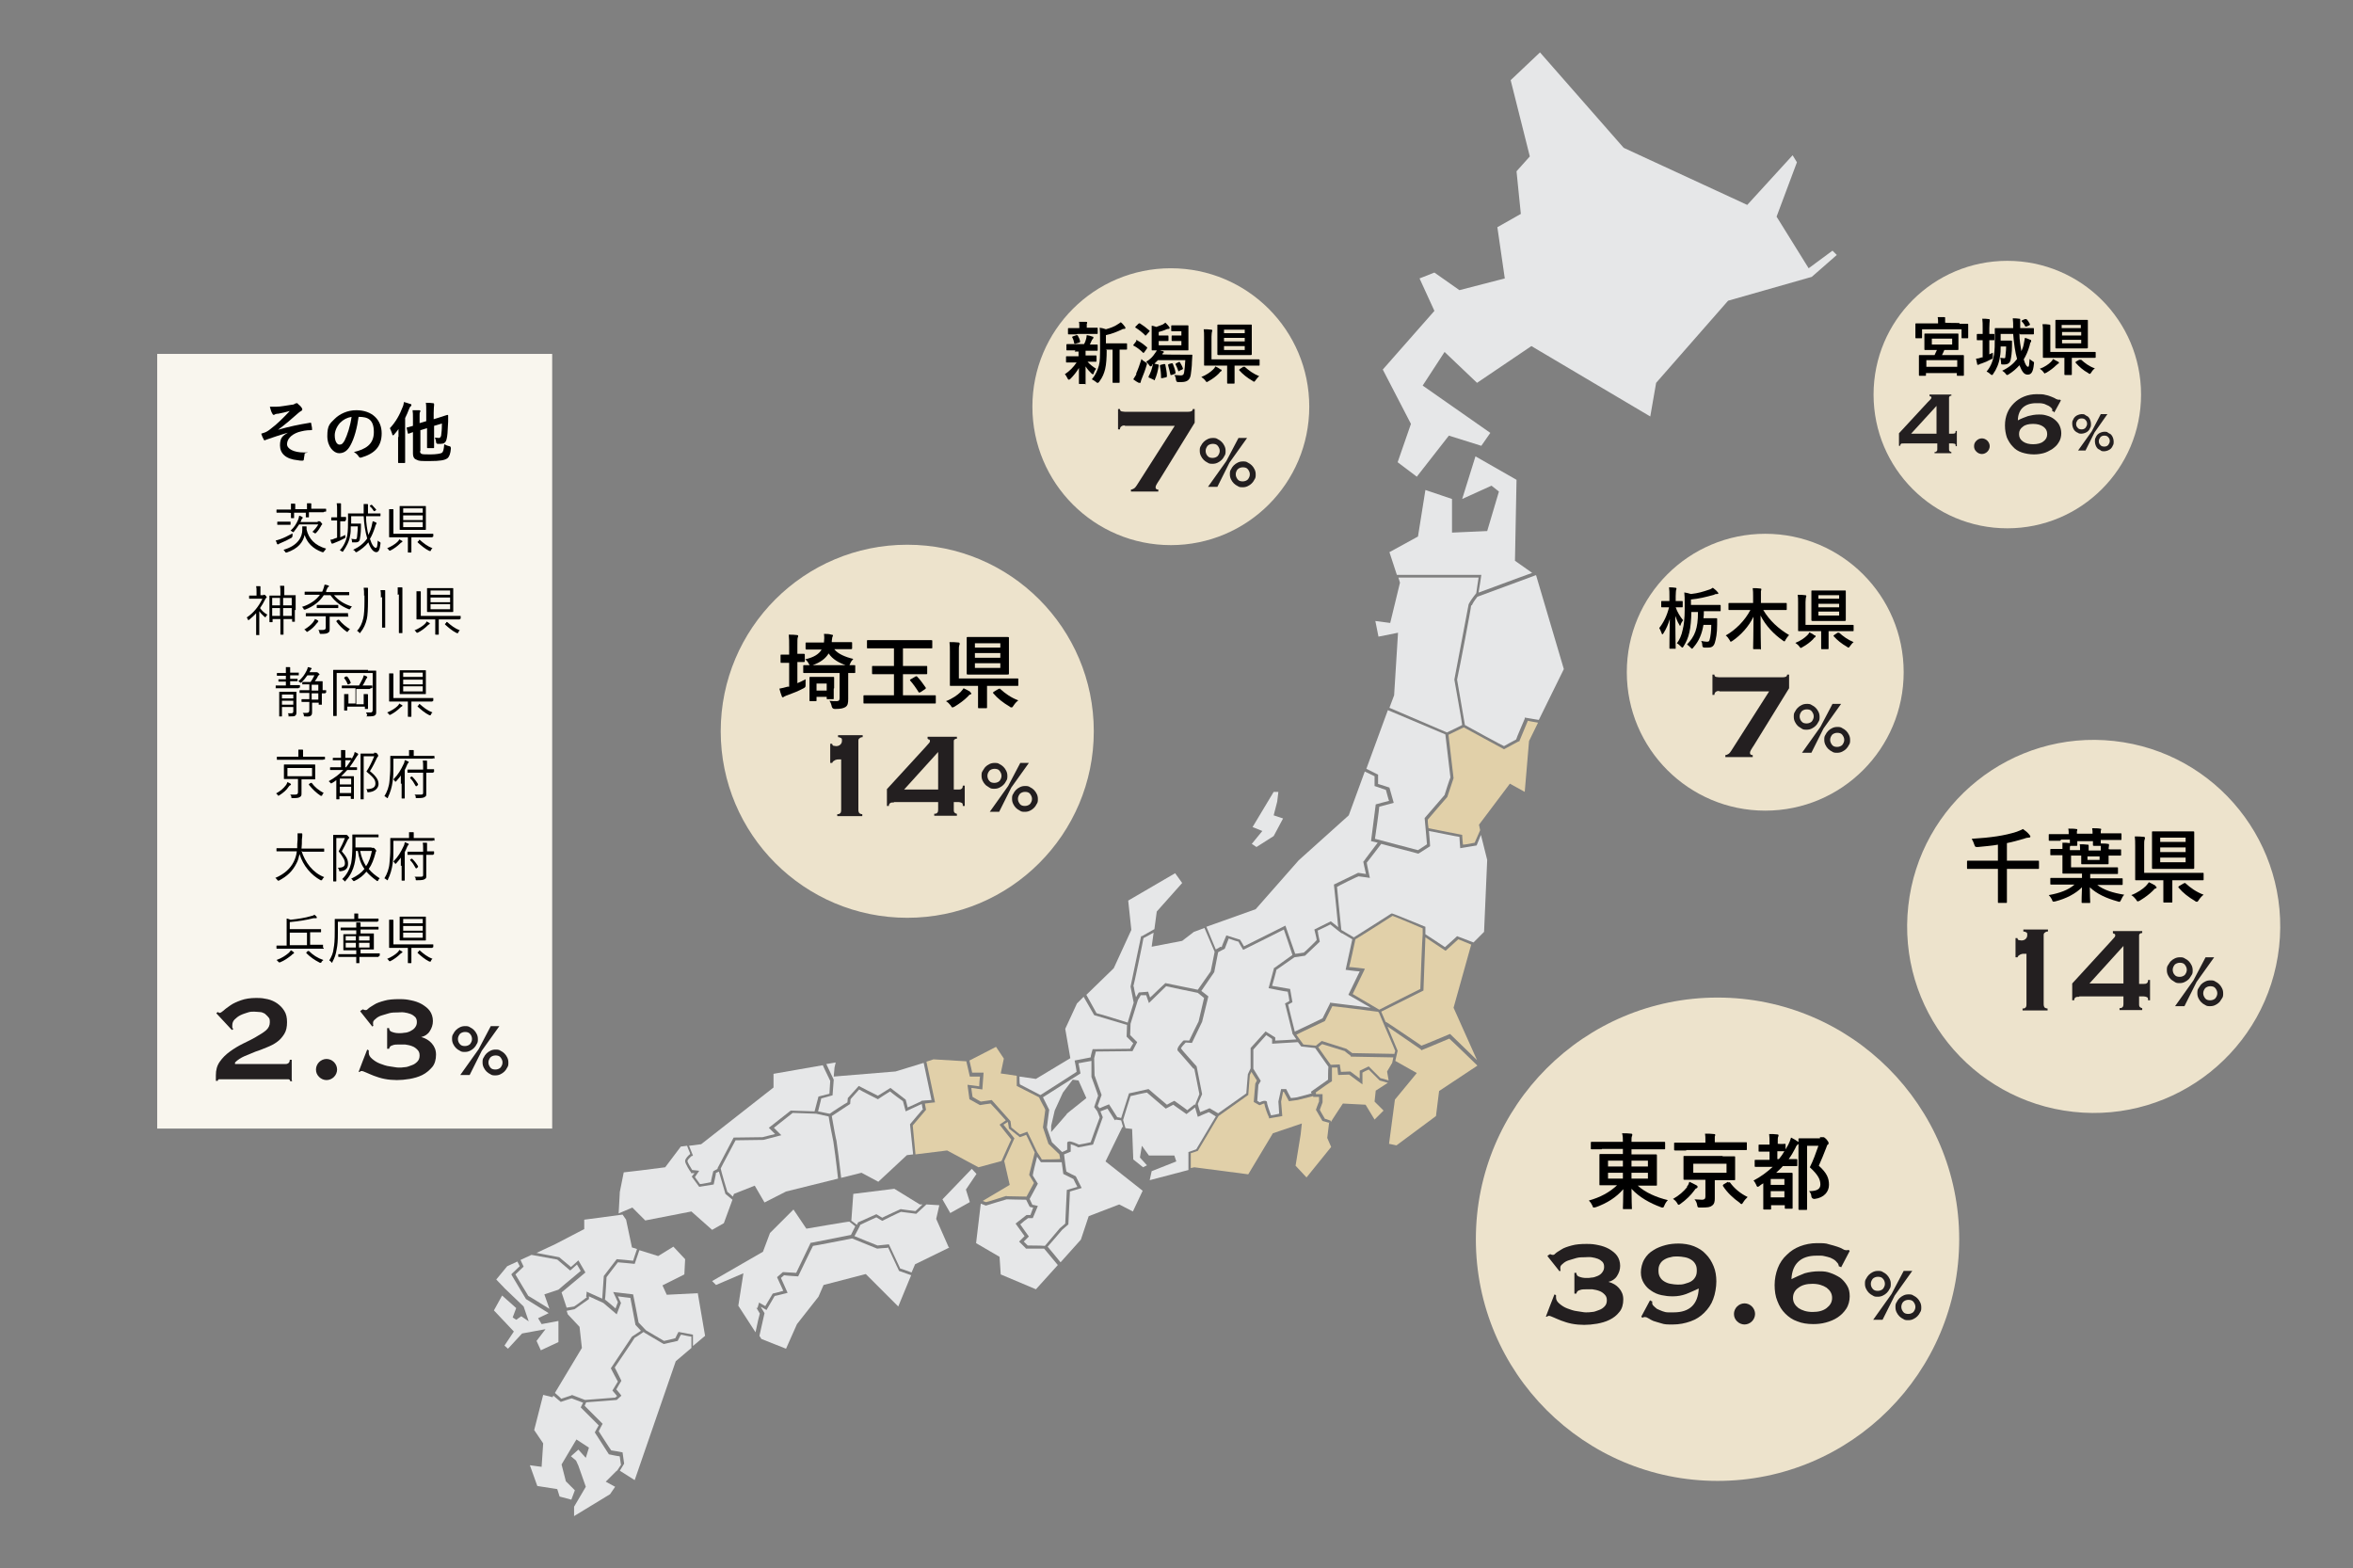 <?xml version="1.0" encoding="UTF-8"?>
<svg id="_レイヤー_2" xmlns="http://www.w3.org/2000/svg" version="1.1" viewBox="0 0 601.7 401">
  <rect x="0" y="0" width="601.7" height="401" fill="#808080" stroke="none"/>
  <!-- Generator: Adobe Illustrator 29.3.1, SVG Export Plug-In . SVG Version: 2.1.0 Build 151)  -->
  <defs>
    <style>
      .st0 {
        fill: #231f20;
      }

      .st1 {
        fill: #f9f6ee;
      }

      .st2 {
        fill: #e6e7e8;
      }

      .st3 {
        fill: #e1d0a9;
      }

      .st4 {
        fill: #ede3cc;
      }
    </style>
  </defs>
  <rect class="st1" x="40.2" y="90.5" width="101" height="198.1"/>
  <circle class="st4" cx="439.2" cy="316.9" r="61.8"/>
  <path class="st0" d="M395.9,321l.5-.3c.2.1.4.2.7.2s.4-.1.7-.4c.3-.3.9-.6,1.5-1s1.5-.7,2.6-1,2.3-.4,3.8-.4,2,.1,3,.3c1,.2,1.9.5,2.8,1,.8.5,1.5,1,2,1.7.5.7.8,1.6.8,2.6s-.3,1.8-.8,2.6c-.5.8-1.3,1.3-2.2,1.5h0c1.1.3,2,.8,2.7,1.6.7.8,1.1,1.7,1.1,2.9s-.3,2.4-1,3.2c-.7.9-1.5,1.5-2.5,2-1,.5-2.1.8-3.2,1-1.2.2-2.3.3-3.3.3s-2.2-.1-3.2-.3c-1-.2-1.9-.5-2.7-.8-.8-.3-1.4-.6-1.9-.8-.5-.2-.9-.4-1.1-.4s-.2,0-.3,0c0,0-.2.1-.3.2h-.3c0-.1,2.2-5.7,2.2-5.7l.4.2c0,0,0,.1,0,.3v.3c0,.6.3,1.1.9,1.6.6.5,1.2.9,2,1.2.8.3,1.6.6,2.5.7s1.6.3,2.2.3,1,0,1.6-.1c.6,0,1.2-.3,1.8-.5.6-.2,1-.5,1.4-.9.4-.4.6-.9.6-1.6s-.2-1.1-.6-1.5c-.4-.4-.8-.7-1.4-.9-.5-.2-1.1-.3-1.7-.4-.6,0-1.1,0-1.6,0s-1.2,0-1.6.2c-.5.1-.8.4-.9.9h-.5v-5.3h.5c0,.5.3.9.8,1,.5.2,1.1.3,1.7.3s.9,0,1.4-.1c.5,0,1-.2,1.5-.4.5-.2.9-.5,1.2-.9.3-.4.5-.8.5-1.4s-.1-.9-.4-1.3c-.3-.3-.7-.6-1.2-.8-.5-.2-1-.3-1.6-.4s-1.2,0-1.8,0-1.4,0-2.1.2c-.7.2-1.4.4-2,.6s-1.1.5-1.5.9c-.4.3-.6.6-.6.9s0,.2,0,.4c0,.1,0,.3.1.4l-.3.2-3.1-3.9h0Z"/>
  <path class="st0" d="M422,332.6l.5.2c0,.1,0,.3,0,.5,0,.2.1.3.2.5.3.3.6.6,1,.9.4.2.9.4,1.4.6s1,.3,1.5.3c.5,0,1,0,1.4,0,4,0,6.2-2,6.4-6.1-1.1.5-2.2,1-3.2,1.4-1.1.4-2.2.6-3.4.6s-1.9-.1-2.9-.3c-1-.2-1.9-.6-2.6-1.1-.8-.5-1.4-1.1-1.9-1.9-.5-.8-.8-1.7-.8-2.8s.3-2.4.9-3.4,1.3-1.7,2.3-2.3c.9-.6,2-1,3.1-1.3,1.1-.3,2.3-.4,3.4-.4s2.7.2,3.9.7c1.2.5,2.2,1.1,3,2,.9.9,1.5,1.9,2,3.1.5,1.2.7,2.5.7,3.9s-.3,3.2-.8,4.5c-.5,1.4-1.3,2.5-2.3,3.5-1,1-2.1,1.7-3.5,2.2-1.4.5-2.9.8-4.5.8s-2.1,0-3-.3-1.5-.4-2-.6-1-.5-1.3-.7c-.3-.2-.6-.3-.8-.3s-.5,0-.7.2l-.3-.3,2.3-4.3h0ZM429,321.3c-.6,0-1.2,0-1.8.2-.6.1-1.1.3-1.6.6s-.8.6-1.1,1.1c-.3.5-.4,1-.4,1.7s.1,1.2.4,1.7c.3.5.6.8,1.1,1.1s1,.5,1.6.6,1.2.2,1.8.2,1.2,0,1.8-.2,1.1-.3,1.6-.6.8-.6,1.1-1.1c.3-.5.4-1,.4-1.7s-.1-1.2-.4-1.7c-.3-.5-.6-.8-1.1-1.1s-1-.5-1.6-.6-1.2-.2-1.8-.2Z"/>
  <path class="st0" d="M443.4,336c0-.7.3-1.4.8-1.9s1.2-.8,1.9-.8,1.4.3,1.9.8c.5.5.8,1.2.8,1.9s-.3,1.4-.8,1.9c-.5.5-1.2.8-1.9.8s-1.4-.3-1.9-.8c-.5-.5-.8-1.1-.8-1.9Z"/>
  <path class="st0" d="M470.7,324l-.5-.2c0-.1,0-.3-.1-.4,0-.1,0-.2-.2-.4-.3-.4-.6-.7-1.1-1-.5-.3-1-.5-1.5-.6s-1.1-.3-1.6-.3c-.5,0-.9,0-1.2,0-2,0-3.5.5-4.6,1.5s-1.7,2.5-1.8,4.5c1.2-.6,2.4-1.1,3.4-1.5,1.1-.3,2.3-.5,3.7-.5s1.9.1,2.8.4,1.7.7,2.5,1.2c.7.5,1.3,1.2,1.8,2s.7,1.7.7,2.8-.3,2.3-.9,3.2c-.6.9-1.3,1.6-2.2,2.2-.9.6-1.9,1-3,1.3-1.1.3-2.2.4-3.2.4-1.5,0-2.9-.2-4.1-.7-1.2-.4-2.2-1.1-3.1-2-.9-.9-1.5-1.9-2-3.2-.5-1.2-.7-2.6-.7-4.1s.3-3,.8-4.3c.5-1.3,1.3-2.5,2.3-3.4,1-1,2.1-1.7,3.4-2.2,1.3-.5,2.8-.8,4.3-.8s2.3,0,3.1.3c.8.2,1.5.4,2.1.6.6.2,1.1.4,1.4.6.3.2.6.3.8.3s.3,0,.4,0c.1,0,.2,0,.3-.1l.3.3-2.2,4.2h0ZM463.5,328.3c-1.5,0-2.7.3-3.6,1-.9.6-1.4,1.5-1.4,2.6s.5,1.9,1.4,2.6c.9.6,2.1,1,3.6,1s2.7-.3,3.6-1,1.4-1.5,1.4-2.6-.5-1.9-1.4-2.6c-.9-.6-2.1-1-3.6-1Z"/>
  <path class="st0" d="M480.2,325c.5,0,.9,0,1.3.3.4.2.7.4,1,.7.3.3.5.6.7,1,.2.4.3.8.3,1.3s0,.9-.3,1.3c-.2.4-.4.7-.7,1-.3.3-.6.5-1,.7-.4.2-.8.3-1.3.3s-.9,0-1.3-.3c-.4-.2-.7-.4-1-.7-.3-.3-.5-.6-.7-1-.2-.4-.3-.8-.3-1.3s0-.9.3-1.3c.2-.4.4-.7.7-1,.3-.3.6-.5,1-.7.4-.2.8-.3,1.3-.3ZM480.2,326.5c-.5,0-1,.2-1.3.5-.3.4-.5.8-.5,1.3s.2,1,.5,1.3c.3.4.8.5,1.3.5s1-.2,1.3-.5c.3-.4.5-.8.5-1.3s-.2-1-.5-1.3c-.3-.4-.8-.5-1.3-.5ZM479,337.5l4.7-6.6,3.1-5.9h2.2l-4.5,6.3-3.1,6.2h-2.4,0ZM488,331c.5,0,.9,0,1.3.3.4.2.7.4,1,.7s.5.6.7,1c.2.4.3.8.3,1.3s0,.9-.3,1.3c-.2.4-.4.7-.7,1s-.6.5-1,.7c-.4.2-.8.3-1.3.3s-.9,0-1.3-.3c-.4-.2-.7-.4-1-.7-.3-.3-.5-.6-.7-1-.2-.4-.3-.8-.3-1.3s0-.9.3-1.3c.2-.4.4-.7.7-1,.3-.3.6-.5,1-.7.4-.2.8-.3,1.3-.3ZM488,332.4c-.5,0-1,.2-1.3.5s-.5.8-.5,1.3.2.9.5,1.3c.3.4.8.5,1.3.5s1-.2,1.3-.5c.3-.4.5-.8.5-1.3s-.2-.9-.5-1.3-.8-.5-1.3-.5Z"/>
  <path d="M409.6,293.9c-1.8,0-2.5,0-2.6,0-.2,0-.2,0-.2-.2v-1.5c0-.2,0-.2.2-.2s.8,0,2.6,0h5.4c0-.9,0-1.4-.2-2.2.8,0,1.5,0,2.3.1.2,0,.3.1.3.2,0,.2,0,.3-.1.5-.1.2-.1.6-.1,1.4h5.8c1.8,0,2.5,0,2.6,0,.2,0,.2,0,.2.2v1.5c0,.2,0,.2-.2.2s-.8,0-2.6,0h-5.8v1.3h3.3c2.1,0,2.8,0,2.9,0,.2,0,.3,0,.3.3s0,.7,0,2v3.5c0,1.3,0,1.8,0,2,0,.2,0,.2-.3.2s-.9,0-2.9,0h-1.7c2,1.8,4.8,3,7.7,3.7-.4.4-.7.9-.9,1.4-.2.4-.2.5-.4.5s-.3,0-.5-.1c-2.7-1-5.5-2.5-7.5-4.7,0,2.6.1,4.7.1,5s0,.2-.2.2h-1.9c-.2,0-.2,0-.2-.2,0-.3.1-2.3.1-4.9-1.8,2.1-4.2,3.6-7,4.6-.2,0-.4.1-.5.1-.2,0-.3-.1-.4-.5-.3-.6-.5-.9-.9-1.3,2.9-.8,5.3-2.1,7.2-3.9h-1.4c-2.1,0-2.8,0-2.9,0-.2,0-.2,0-.2-.2s0-.7,0-2v-3.5c0-1.3,0-1.8,0-2,0-.2,0-.3.2-.3s.9,0,2.9,0h2.9v-1.3h-5.4,0ZM415,298.3v-1.5h-3.8v1.5h3.8ZM415,301.4v-1.5h-3.8v1.5h3.8ZM417.2,296.8v1.5h4.2v-1.5h-4.2ZM421.4,299.9h-4.2v1.5h4.2v-1.5Z"/>
  <path d="M431.4,303.4c.3-.3.5-.8.6-1.2.6.3,1.3.6,1.8.9.2.1.3.2.3.4s-.1.3-.3.4c-.2,0-.3.2-.6.6-.8,1.1-1.9,2.2-3.4,3.3-.3.2-.4.3-.5.3s-.3-.1-.4-.4c-.3-.5-.7-.9-1.1-1.1,1.6-.9,2.7-1.9,3.6-3h0ZM431.1,294.2c-1.9,0-2.5,0-2.7,0-.2,0-.3,0-.3-.2v-1.6c0-.2,0-.2.3-.2s.8,0,2.7,0h5v-.4c0-.9,0-1.4-.1-1.9.8,0,1.5,0,2.3.1.2,0,.3,0,.3.2s0,.3-.1.4c0,.2,0,.4,0,1.2v.3h5.3c1.9,0,2.5,0,2.7,0,.2,0,.2,0,.2.2v1.6c0,.2,0,.2-.2.2s-.8,0-2.7,0h-12.5,0ZM440.6,295.7c2,0,2.8,0,2.9,0,.2,0,.2,0,.2.2s0,.6,0,1.7v2.3c0,1.1,0,1.6,0,1.7,0,.2,0,.2-.2.2s-.9,0-2.9,0h-2.1v2.1c0,1,0,1.9,0,2.6s-.1,1.4-.7,1.8c-.5.4-1,.5-3,.5-.6,0-.7,0-.8-.6-.1-.6-.3-1.1-.7-1.5.8,0,1.3.1,1.9.1s.9-.2.9-.8v-4.3h-2.4c-2,0-2.8,0-2.9,0-.2,0-.3,0-.3-.2s0-.6,0-1.7v-2.3c0-1.1,0-1.6,0-1.7,0-.2,0-.2.3-.2s.9,0,2.9,0h6.7ZM441.5,297.6h-8.5v2.3h8.5v-2.3ZM442,302.4c.3-.1.3-.1.4,0,1.1,1.5,2.6,2.8,4.5,3.7-.4.4-.8.8-1.1,1.3-.2.3-.3.5-.4.5s-.3,0-.5-.3c-1.7-1.2-3.2-2.6-4.3-4.3-.1-.2,0-.2.1-.4l1.2-.7Z"/>
  <path d="M456.5,294.1c.3-.5.5-.9.8-1.4.3-.6.5-1.1.7-1.8.6.3,1.3.7,1.7,1,.2.1.3.2.3.4s-.1.3-.2.3c-.3.2-.5.5-.7,1-.5,1-1.1,2-1.7,2.8,1.2,0,1.8,0,1.9,0,.2,0,.3,0,.3.2v1.4c0,.2,0,.2-.3.2s-.8,0-2.7,0h-.7c-.5.6-1.1,1.1-1.7,1.7h2c1.2,0,1.8,0,1.9,0,.2,0,.3,0,.3.3s0,.7,0,2.9v2.1c0,2.9,0,3.5,0,3.7s0,.2-.3.2h-1.5c-.2,0-.2,0-.2-.2v-.7h-3.5v.9c0,.2,0,.2-.2.2h-1.6c-.2,0-.2,0-.2-.2s0-.8,0-3.7v-2.8c-.3.2-.7.4-1,.7-.2.1-.3.2-.4.2s-.3-.1-.4-.5c-.2-.4-.4-.8-.7-1.1,1.9-1,3.5-2.2,4.9-3.5h-1.6c-1.9,0-2.6,0-2.7,0-.2,0-.3,0-.3-.2v-1.4c0-.2,0-.2.3-.2s.8,0,2.7,0h.8v-2.1h-.5c-1.5,0-2,0-2.1,0-.2,0-.2,0-.2-.2v-1.4c0-.2,0-.2.2-.2s.6,0,2.1,0h.5c0-1.4,0-2-.1-2.7.8,0,1.4,0,2.1.1.2,0,.3.1.3.2,0,.2,0,.3-.1.4-.1.3-.1.6-.1,1.8h0c1.2.1,1.7,0,1.8,0,.2,0,.2,0,.2.2v1.3h0ZM452.8,301.5v1.5h3.5v-1.5h-3.5ZM456.3,306.2v-1.6h-3.5v1.6h3.5ZM454.5,296.4h.4c.5-.6,1-1.3,1.4-2h0c-.1,0-.6,0-1.8,0v2.1h0ZM465.4,290.8c.3,0,.5,0,.5,0,.1,0,.2,0,.3,0,.2,0,.3,0,.9.6.4.5.5.7.5.9s0,.3-.2.4-.2.3-.4.8c-.6,1.6-1.2,3-1.9,4.6,2.1,1.9,2.6,3.2,2.6,4.9s-1.2,3.3-3.7,3.6c-.4,0-.7-.2-.8-.6,0-.6-.3-1.1-.6-1.4,2,0,2.9-.5,2.9-1.7s-.5-2.4-2.7-4.4c.9-1.8,1.5-3.5,2.2-5.5h-2.9v11.8c0,2.8,0,4.3,0,4.4,0,.2,0,.2-.2.2h-1.7c-.2,0-.3,0-.3-.2s0-1.5,0-4.4v-9.1c0-2.9,0-4.3,0-4.4,0-.2,0-.2.3-.2s.7,0,1.9,0h3.3,0Z"/>
  <circle class="st4" cx="232" cy="187" r="47.7"/>
  <path class="st0" d="M214.1,208.2c.3,0,.5,0,.7-.2.2-.1.3-.4.3-.9v-12.9c-.2,0-.4,0-.6,0s-.5,0-.7.1c-.2,0-.4.2-.6.3s-.3.3-.4.5h-.5v-4.9h.5c0,.2.1.4.3.5.2,0,.5.1.7.1.4,0,.8-.1,1.1-.4.3-.3.4-.6.4-1s0-.6-.3-.7c-.2-.1-.4-.2-.7-.2v-.5h6.3v.5c-.3,0-.6.1-.8.3-.2.1-.3.3-.3.6v17.7c0,.4.1.7.3.9.2.1.4.2.7.2v.5h-6.4v-.5h0Z"/>
  <path class="st0" d="M228.6,205.2c-.4,0-.8,0-1,.2s-.3.3-.3.7h-.5v-4.3l9.9-10.8c.3-.3.5-.6.8-.9s.3-.5.3-.6,0-.3-.2-.4c-.2,0-.3-.1-.4-.2v-.5h7.5v.5c-.2,0-.4,0-.6.2-.2.1-.2.3-.2.5v12.3h1.2c.3,0,.6,0,.8-.2.2-.1.3-.4.3-.8h.5v5.2h-.5c0-.4,0-.7-.3-.8-.2-.1-.5-.2-.8-.2h-1.2v1.9c0,.4,0,.7.3.9.2.1.3.2.5.2v.5h-5.8v-.5c.3,0,.5,0,.7-.2.2-.1.3-.4.3-.9v-1.9h-11.3,0ZM239.9,192.3l-8.7,9.6h8.7v-9.6Z"/>
  <path class="st0" d="M254.3,195.1c.5,0,.9,0,1.3.3.4.2.7.4,1,.7.3.3.5.6.7,1,.2.4.3.8.3,1.3s0,.9-.3,1.3c-.2.4-.4.7-.7,1s-.6.5-1,.7c-.4.2-.8.3-1.3.3s-.9,0-1.3-.3-.7-.4-1-.7c-.3-.3-.5-.6-.7-1-.2-.4-.3-.8-.3-1.3s0-.9.3-1.3.4-.7.7-1c.3-.3.6-.5,1-.7.4-.2.8-.3,1.3-.3h0ZM254.3,196.6c-.5,0-1,.2-1.3.5-.3.4-.5.8-.5,1.3s.2,1,.5,1.3c.3.4.8.5,1.3.5s1-.2,1.3-.5c.3-.4.5-.8.5-1.3s-.2-.9-.5-1.3c-.3-.4-.8-.5-1.3-.5ZM253.1,207.6l4.7-6.6,3.1-5.9h2.2l-4.5,6.3-3.1,6.2h-2.4,0ZM262.1,201c.5,0,.9,0,1.3.3.4.2.7.4,1,.7.3.3.5.6.7,1,.2.4.3.8.3,1.3s0,.9-.3,1.3c-.2.4-.4.7-.7,1s-.6.5-1,.7c-.4.2-.8.3-1.3.3s-.9,0-1.3-.3c-.4-.2-.7-.4-1-.7-.3-.3-.5-.6-.7-1-.2-.4-.3-.8-.3-1.3s0-.9.3-1.3c.2-.4.4-.7.7-1,.3-.3.6-.5,1-.7.4-.2.8-.3,1.3-.3ZM262.1,202.5c-.5,0-1,.2-1.3.5-.3.4-.5.8-.5,1.3s.2.9.5,1.3c.3.4.8.5,1.3.5s1-.2,1.3-.5c.3-.4.5-.8.5-1.3s-.2-.9-.5-1.3-.8-.5-1.3-.5Z"/>
  <path d="M203.9,174.7c.7-.3,1.4-.6,2.1-1,0,.4,0,.9,0,1.3,0,.7,0,.7-.5,1-1.3.7-2.8,1.3-4.2,1.8-.4.1-.6.3-.7.3-.1,0-.2.2-.4.2s-.2,0-.3-.3c-.2-.5-.4-1.1-.6-1.9.7-.1,1.3-.3,2.1-.5h.4v-6.1h-.1c-1.4,0-1.8,0-1.9,0-.2,0-.2,0-.2-.3v-1.6c0-.2,0-.2.2-.2s.5,0,1.9,0h.1v-1.9c0-1.5,0-2.1-.1-3.2.8,0,1.4,0,2.1.1.2,0,.3.1.3.2s0,.3-.1.4c-.1.3-.1.8-.1,2.3v1.9c1.1,0,1.4,0,1.6,0,.2,0,.3,0,.3.2v1.6c0,.2,0,.3-.3.3s-.5,0-1.6,0v5.2h0ZM208.5,172.1c-2.1,0-2.8,0-2.9,0-.2,0-.2,0-.2-.2v-1.6c0-.2,0-.2.2-.2s.8,0,2.9,0h7.1c2.1,0,2.8,0,2.9,0,.2,0,.2,0,.2.2v1.6c0,.2,0,.2-.2.2s-.5,0-1.6,0v4.1c0,1,0,1.9,0,2.5,0,1.1-.1,1.7-.7,2.1-.5.3-1.1.5-2.7.5-.4,0-.7-.2-.8-.6-.1-.5-.3-1.1-.6-1.5.8.1,1.2.1,1.8.1s.8-.2.8-.8v-6.4h-6.3,0ZM213.4,166.1c.9,1.1,2.7,1.9,4.8,2.4-.3.3-.6.7-.8,1.2-.1.4-.3.5-.5.5s-.3,0-.4,0c-2-.7-3.6-1.6-4.6-3.1-.8,1.3-2.1,2.3-4.1,3-.2,0-.4.1-.5.1-.2,0-.3-.1-.5-.5-.2-.4-.5-.8-.9-1.1,2.2-.5,3.5-1.3,4.2-2.5h-1c-2,0-2.6,0-2.8,0-.2,0-.3,0-.3-.3v-1.3c0-.2,0-.2.3-.2s.8,0,2.8,0h1.6c.1-.8.1-1.5,0-2.2.8,0,1.3,0,1.9.2.3,0,.4.1.4.2s0,.2-.1.3c-.1.1-.1.5-.2,1.1,0,.1,0,.2,0,.3h2.1c2,0,2.6,0,2.8,0,.2,0,.3,0,.3.2v1.3c0,.2,0,.3-.3.3s-.8,0-2.8,0h-1.4ZM213.2,176.1c0,2,0,2.4,0,2.5,0,.2,0,.2-.2.2h-1.4c-.2,0-.2,0-.2-.2v-.4h-2.6v.9c0,.2,0,.2-.2.2h-1.4c-.2,0-.2,0-.2-.2s0-.5,0-2.9v-1.2c0-1.1,0-1.6,0-1.7,0-.2,0-.2.2-.2s.6,0,1.9,0h2.1c1.3,0,1.8,0,1.9,0,.2,0,.2,0,.2.2s0,.6,0,1.4v1.3h0ZM208.8,174.8v1.8h2.6v-1.8h-2.6Z"/>
  <path d="M223.6,179.9c-1.9,0-2.5,0-2.6,0-.2,0-.2,0-.2-.2v-1.7c0-.2,0-.2.2-.2s.8,0,2.6,0h5v-5.4h-2.5c-2.1,0-2.8,0-2.9,0-.2,0-.2,0-.2-.2v-1.7c0-.2,0-.2.2-.2s.8,0,2.9,0h2.5v-4.5h-3.9c-2,0-2.7,0-2.8,0-.2,0-.2,0-.2-.2v-1.7c0-.2,0-.2.2-.2s.8,0,2.8,0h10.6c2,0,2.7,0,2.8,0,.2,0,.3,0,.3.2v1.7c0,.2,0,.2-.3.2s-.8,0-2.8,0h-4.4v4.5h3.1c2.1,0,2.8,0,2.9,0,.2,0,.2,0,.2.2v1.7c0,.2,0,.2-.2.2s-.8,0-2.9,0h-3.1v5.4h5.6c1.9,0,2.5,0,2.6,0,.2,0,.2,0,.2.2v1.7c0,.2,0,.2-.2.2s-.8,0-2.6,0h-12.9ZM234.1,173c.2-.1.3-.1.4,0,.8.8,1.5,1.8,2.2,2.8.1.2.1.2-.1.4l-1.2.8c-.1,0-.2.1-.3.1s-.1,0-.2-.1c-.6-1-1.4-2.1-2.1-2.9-.2-.2-.1-.3.1-.4l1.2-.7Z"/>
  <path d="M248.1,177c.2.2.3.3.3.3,0,.1-.1.3-.3.3-.2,0-.4.3-.7.6-.9.9-2,1.7-3.3,2.5-.2.1-.4.2-.5.2-.2,0-.3-.1-.5-.5-.4-.5-.7-.8-1.2-1.1,1.6-.6,3-1.6,3.7-2.3.3-.4.5-.5.8-1,.7.3,1.2.6,1.7.9h0ZM242.9,166.6c0-1,0-1.6-.1-2.4.8,0,1.6,0,2.3.1.2,0,.3.1.3.3s0,.3-.1.4c-.1.3-.1.6-.1,1.4v7.1h12.2c2,0,2.6,0,2.8,0,.2,0,.2,0,.2.2v1.5c0,.2,0,.2-.2.2s-.8,0-2.8,0h-5v3.2c0,1.6,0,2.1,0,2.3,0,.2,0,.2-.2.2h-1.9c-.2,0-.2,0-.2-.2s0-.7,0-2.3v-3.2h-4.2c-2,0-2.7,0-2.8,0-.2,0-.2,0-.2-.2s0-.9,0-2.7v-6.1h0ZM255,162.9c1.9,0,2.6,0,2.7,0,.2,0,.3,0,.3.2s0,.8,0,2.3v4.6c0,1.5,0,2.1,0,2.3,0,.2-.2.2-.5.2s-.6,0-2.5,0h-4.7c-1.9,0-2.6,0-2.7,0-.2,0-.4,0-.4-.2s0-.8,0-2.3v-4.6c0-1.5,0-2.1,0-2.3,0-.2,0-.2.2-.2s.8,0,2.7,0h4.9ZM249.3,165.6h6.5v-1.1h-6.5v1.1ZM255.8,168.2v-1.2h-6.5v1.2h6.5ZM255.8,169.6h-6.5v1.2h6.5v-1.2ZM255.3,176.2c.1,0,.2-.1.3-.1s.1,0,.2.1c1.2,1.1,2.7,2.2,4.6,2.9-.4.3-.8.7-1.2,1.3-.2.3-.3.5-.5.5s-.3,0-.5-.2c-1.7-1-3.1-2.1-4.2-3.4-.1-.1-.1-.2.1-.4l1.2-.7h0Z"/>
  <circle class="st4" cx="451.4" cy="171.9" r="35.4"/>
  <path class="st0" d="M439.6,176.7c-.3,0-.5,0-.8.2-.2.1-.4.4-.4.8h-.5v-5.2h.5c0,.3.1.5.4.6.2,0,.5.1.8.1h16.2c.8,0,1.2-.2,1.2-.7h.5v3.5l-9,14.6c-.3.4-.5.8-.7,1.1-.2.3-.3.6-.3.8,0,.4.2.6.7.6v.5h-7v-.5c.2,0,.5-.1.8-.3.3-.2.5-.5.7-.8l9.7-15.2h-12.7Z"/>
  <path class="st0" d="M462,180c.5,0,.9,0,1.3.3.4.2.7.4,1,.7.3.3.5.6.7,1,.2.4.3.8.3,1.3s0,.9-.3,1.3c-.2.4-.4.7-.7,1s-.6.5-1,.7c-.4.2-.8.3-1.3.3s-.9,0-1.3-.3-.7-.4-1-.7c-.3-.3-.5-.6-.7-1-.2-.4-.3-.8-.3-1.3s0-.9.3-1.3c.2-.4.4-.7.7-1,.3-.3.6-.5,1-.7.4-.2.8-.3,1.3-.3ZM462,181.4c-.5,0-1,.2-1.3.5-.3.4-.5.8-.5,1.3s.2,1,.5,1.3c.3.4.8.5,1.3.5s1-.2,1.3-.5c.3-.4.5-.8.5-1.3s-.2-.9-.5-1.3c-.3-.4-.8-.5-1.3-.5ZM460.8,192.5l4.7-6.6,3.1-5.9h2.2l-4.5,6.3-3.1,6.2h-2.4,0ZM469.8,185.9c.5,0,.9,0,1.3.3.4.2.7.4,1,.7.3.3.5.6.7,1,.2.4.3.8.3,1.3s0,.9-.3,1.3c-.2.4-.4.7-.7,1s-.6.5-1,.7c-.4.2-.8.3-1.3.3s-.9,0-1.3-.3c-.4-.2-.7-.4-1-.7-.3-.3-.5-.6-.7-1-.2-.4-.3-.8-.3-1.3s0-.9.3-1.3c.2-.4.4-.7.7-1,.3-.3.6-.5,1-.7.4-.2.8-.3,1.3-.3ZM469.8,187.4c-.5,0-1,.2-1.3.5-.3.4-.5.8-.5,1.3s.2.9.5,1.3c.3.4.8.5,1.3.5s1-.2,1.3-.5c.3-.4.5-.8.5-1.3s-.2-.9-.5-1.3-.8-.5-1.3-.5Z"/>
  <path d="M427.1,165.9c-.2,0-.2,0-.2-.2,0-.3,0-3.5.1-7.4-.4,1.3-.9,2.5-1.6,3.6-.1.2-.2.3-.3.3s-.1,0-.2-.3c-.2-.5-.4-1-.6-1.3,1.1-1.4,2-3.2,2.5-5.3h-.2c-1.2,0-1.5,0-1.6,0-.2,0-.2,0-.2-.2v-1.2c0-.2,0-.2.2-.2s.5,0,1.6,0h.3v-1.2c0-1,0-1.6-.1-2.3.6,0,1.1,0,1.6.1.2,0,.3.1.3.2,0,.1,0,.2-.1.4,0,.2-.1.5-.1,1.6v1.2c1.2,0,1.5,0,1.6,0,.2,0,.2,0,.2.2v1.2c0,.2,0,.2-.2.2s-.5,0-1.6,0c.4,1.2,1.2,2.5,1.9,3.3-.2.3-.5.7-.6,1.1,0,.2-.1.3-.2.3s-.1-.1-.2-.3c-.4-.6-.7-1.4-1-2.2,0,4.4.1,7.9.1,8.2s0,.2-.2.2h-1.3,0ZM435.6,159.8c-.4,2.3-1.1,4.1-2.6,5.8-.2.2-.2.3-.3.3s-.2-.1-.4-.3c-.3-.3-.6-.6-.9-.8,2-2.1,2.8-4,2.8-8.3h-1.7c0,1.8-.2,4-.5,5.2-.3,1.4-.8,2.5-1.5,3.6-.1.2-.2.3-.3.3s-.2-.1-.4-.3c-.3-.3-.6-.6-1-.8.7-.9,1.2-2,1.5-3.5.3-1.1.5-3,.5-5v-1.6c0-1.3,0-2-.1-2.9.6.1,1.1.2,1.7.4,1.9-.2,3.1-.6,4.6-1.1.4-.1.7-.3,1-.5.5.4.9.7,1.2,1.1.1.1.2.2.2.3s0,.2-.3.2-.5,0-.8.2c-2.2.6-3.8,1-5.9,1.2v1.4h5.3c1.5,0,2,0,2.1,0,.2,0,.2,0,.2.2v1.2c0,.2,0,.2-.2.2s-.6,0-2.1,0h-2c0,.6,0,1.2-.1,1.8h2c1,0,1.2,0,1.3,0,.2,0,.2,0,.2.2,0,.5,0,1.1,0,1.5,0,2.2-.3,3.6-.6,4.6-.3.9-.8,1.2-1.7,1.2s-.6,0-1,0c-.3,0-.5-.2-.5-.6,0-.4-.1-.8-.3-1.1.7.1,1,.2,1.4.2s.7,0,.8-.6c.2-.7.4-2.2.4-3.7h-2.1,0Z"/>
  <path d="M444.4,156c-1.5,0-2.1,0-2.2,0-.2,0-.2,0-.2-.2v-1.4c0-.2,0-.2.2-.2s.6,0,2.2,0h3.9v-1.6c0-1,0-1.5-.1-2.2.6,0,1.3,0,1.9.1.2,0,.3,0,.3.2,0,.2,0,.3-.1.4,0,.2,0,.6,0,1.4v1.7h4.2c1.5,0,2.1,0,2.2,0,.2,0,.2,0,.2.2v1.4c0,.2,0,.2-.2.2s-.6,0-2.2,0h-3.6c1.6,2.7,3.9,4.8,6.6,6.4-.3.3-.6.7-.9,1.2-.1.3-.2.4-.3.4s-.2,0-.4-.2c-2.3-1.6-4.4-3.8-5.7-6.4,0,4.5.1,7.7.1,8.4s0,.2-.2.2h-1.6c-.2,0-.2,0-.2-.2,0-.6.1-3.8.1-8.1-1.2,2.5-3.2,4.7-5.4,6.2-.2.1-.3.2-.4.2s-.2-.1-.3-.4c-.3-.5-.6-.9-1-1.2,2.5-1.4,4.9-3.8,6.3-6.5h-3.3,0Z"/>
  <path d="M464,162.4c.2.1.3.2.3.3,0,.1-.1.2-.2.3-.1,0-.4.3-.5.5-.7.7-1.6,1.4-2.7,2-.2.1-.3.2-.4.2-.1,0-.2-.1-.4-.4-.3-.4-.6-.6-1-.9,1.3-.5,2.4-1.3,3-1.9.3-.3.4-.4.6-.8.6.3,1,.5,1.3.8h0ZM459.8,154c0-.8,0-1.3-.1-1.9.6,0,1.3,0,1.9.1.2,0,.3.1.3.2s0,.2-.1.4c0,.2-.1.5-.1,1.2v5.8h9.9c1.6,0,2.1,0,2.2,0,.2,0,.2,0,.2.2v1.2c0,.2,0,.2-.2.2s-.6,0-2.2,0h-4v2.6c0,1.3,0,1.7,0,1.8,0,.2,0,.2-.2.2h-1.5c-.2,0-.2,0-.2-.2s0-.6,0-1.8v-2.6h-3.4c-1.6,0-2.2,0-2.3,0-.2,0-.2,0-.2-.2s0-.8,0-2.2v-4.9ZM469.6,151c1.5,0,2.1,0,2.2,0,.2,0,.2,0,.2.2s0,.6,0,1.8v3.8c0,1.2,0,1.7,0,1.8,0,.2-.2.2-.4.2s-.5,0-2,0h-3.8c-1.5,0-2.1,0-2.2,0-.2,0-.4,0-.4-.2s0-.6,0-1.8v-3.8c0-1.2,0-1.7,0-1.8,0-.2,0-.2.2-.2s.6,0,2.2,0h4,0ZM465,153.1h5.3v-.9h-5.3v.9ZM470.3,155.3v-.9h-5.3v.9h5.3ZM470.3,156.4h-5.3v1h5.3v-1ZM469.9,161.8c.1,0,.2,0,.2,0s.1,0,.2,0c1,.9,2.2,1.8,3.7,2.4-.3.2-.6.6-.9,1-.2.3-.3.4-.4.4s-.2,0-.4-.2c-1.4-.8-2.5-1.7-3.4-2.7-.1-.1,0-.2.1-.3l.9-.6h0Z"/>
  <circle class="st4" cx="299.4" cy="104" r="35.4"/>
  <path class="st0" d="M287.6,108.8c-.3,0-.5,0-.8.2s-.4.4-.4.8h-.5v-5.2h.5c0,.3.1.5.4.6.2,0,.5.1.8.1h16.2c.8,0,1.2-.2,1.2-.7h.5v3.5l-9,14.6c-.3.4-.5.8-.7,1.1s-.3.6-.3.8c0,.4.2.6.7.6v.5h-7v-.5c.2,0,.5-.1.8-.3.3-.2.5-.5.7-.8l9.7-15.2h-12.7Z"/>
  <path class="st0" d="M310.1,112c.5,0,.9,0,1.3.3.4.2.7.4,1,.7.3.3.5.6.7,1,.2.4.3.8.3,1.3s0,.9-.3,1.3c-.2.4-.4.7-.7,1s-.6.5-1,.7c-.4.2-.8.3-1.3.3s-.9,0-1.3-.3c-.4-.2-.7-.4-1-.7-.3-.3-.5-.6-.7-1-.2-.4-.3-.8-.3-1.3s0-.9.3-1.3c.2-.4.4-.7.7-1,.3-.3.6-.5,1-.7.4-.2.8-.3,1.3-.3ZM310.1,113.5c-.5,0-1,.2-1.3.5-.3.4-.5.8-.5,1.3s.2,1,.5,1.3c.3.4.8.5,1.3.5s1-.2,1.3-.5c.3-.4.5-.8.5-1.3s-.2-.9-.5-1.3c-.3-.4-.8-.5-1.3-.5ZM308.9,124.5l4.7-6.6,3.1-5.9h2.2l-4.5,6.3-3.1,6.2h-2.4,0ZM317.8,118c.5,0,.9,0,1.3.3.4.2.7.4,1,.7.3.3.5.6.7,1,.2.4.3.8.3,1.3s0,.9-.3,1.3c-.2.4-.4.7-.7,1-.3.3-.6.5-1,.7-.4.2-.8.3-1.3.3s-.9,0-1.3-.3c-.4-.2-.7-.4-1-.7-.3-.3-.5-.6-.7-1-.2-.4-.3-.8-.3-1.3s0-.9.3-1.3c.2-.4.4-.7.7-1,.3-.3.6-.5,1-.7.4-.2.8-.3,1.3-.3ZM317.8,119.5c-.5,0-1,.2-1.3.5s-.5.8-.5,1.3.2.9.5,1.3c.3.4.8.5,1.3.5s1-.2,1.3-.5c.3-.4.5-.8.5-1.3s-.2-.9-.5-1.3-.8-.5-1.3-.5Z"/>
  <path d="M275,89.6c-1.5,0-2,0-2.1,0-.2,0-.2,0-.2-.2v-1.2c0-.2,0-.2.2-.2s.6,0,2.1,0h2.2c.3-.5.5-1.1.6-1.6,0-.3.1-.5.1-.7.6.1,1,.2,1.5.4.2,0,.2.1.2.2s0,.2-.1.3-.2.2-.3.4c-.2.4-.3.7-.5,1.1,1.2,0,1.7,0,1.8,0s.2,0,.2.2v1.2c0,.2,0,.2-.2.2s-.6,0-2.1,0h-.8c0,.1,0,.3,0,.9v.3h.6c1.4,0,1.9,0,2,0,.2,0,.2,0,.2.2v1.2c0,.2,0,.2-.2.2s-.6,0-2,0h-.1c.6.7,1.4,1.3,2.2,1.8-.2.3-.4.5-.6,1.1,0,.2-.1.3-.2.3s-.2,0-.4-.2c-.5-.5-1-1-1.5-1.8,0,2.4,0,3.7,0,4.3s0,.2-.2.2h-1.3c-.2,0-.2,0-.2-.2,0-.6,0-1.8,0-3.9-.6,1-1.3,1.9-2.2,2.8-.2.2-.3.2-.4.2s-.2-.1-.3-.3c-.2-.4-.4-.8-.7-1.1,1.2-.8,2.2-1.8,3-3h-.4c-1.5,0-2,0-2.1,0-.2,0-.2,0-.2-.2v-1.2c0-.2,0-.2.2-.2s.6,0,2.1,0h.9v-.3c0-.4,0-.7,0-.9h-1ZM275.3,85.5c-1.4,0-1.9,0-2,0-.2,0-.2,0-.2-.2v-1.2c0-.2,0-.2.2-.2s.6,0,2,0h.7v-.5c0-.4,0-.8-.1-1.1.6,0,1.2,0,1.8,0,.2,0,.3,0,.3.2s0,.2-.1.3c0,.2,0,.3,0,.6v.4h.6c1.4,0,1.9,0,2,0,.2,0,.2,0,.2.2v1.2c0,.2,0,.2-.2.2s-.6,0-2,0h-3ZM275,87.9c-.2,0-.3,0-.3-.1-.1-.5-.2-1-.5-1.5-.1-.2,0-.2.2-.3l.9-.3c.2,0,.2,0,.3.1.3.5.5,1,.6,1.5,0,.2,0,.2-.2.3l-1,.3ZM283,89.5c0,2-.1,3.6-.4,4.9-.3,1.1-.6,2-1.5,3.2-.2.2-.2.3-.4.3s-.2,0-.4-.2c-.4-.3-.7-.5-1.1-.7,1-1.2,1.4-2.2,1.8-3.5.3-1.1.3-2.5.3-4.9v-1.9c0-1,0-1.9-.1-2.9.6.1,1.1.2,1.6.4,1.1-.3,2.2-.7,2.9-1.2.4-.2.6-.4.9-.6.4.3.8.8,1.1,1.2,0,.1.1.2.1.3s-.1.2-.3.2c-.2,0-.4,0-.7.2-1.1.5-2.5,1.1-4,1.4v2.1h2.9c1.6,0,2.2,0,2.3,0,.2,0,.2,0,.2.2v1.2c0,.2,0,.2-.2.2s-.5,0-1.7,0v6c0,1.6,0,2.3,0,2.3,0,.2,0,.2-.2.2h-1.4c-.2,0-.2,0-.2-.2s0-.7,0-2.3v-6h-1.8Z"/>
  <path d="M290.5,87.1c.1-.2.2-.2.4,0,.8.4,1.6,1,2.4,1.7.1.1.1.2,0,.3l-.7,1c-.2.2-.2.2-.3.1-.7-.7-1.6-1.4-2.4-1.8,0,0-.1,0-.1-.1s0-.1.1-.2l.7-.9ZM290.5,95.6c.5-1.1,1-2.5,1.4-3.8.2.3.6.6,1,.8.3.2.4.3.4.4s0,.2-.1.4c-.3,1.1-.8,2.4-1.3,3.6-.1.3-.2.5-.2.7,0,.1,0,.2-.2.2s-.2,0-.3,0c-.4-.2-.9-.5-1.4-.9.3-.5.5-.8.8-1.3h0ZM291.2,82.8c.2-.2.2-.2.3-.1.8.5,1.6,1.1,2.4,1.8,0,0,.1.1.1.1,0,0,0,.1-.1.2l-.8.9c-.2.2-.2.2-.3,0-.7-.7-1.6-1.4-2.4-1.9,0,0-.1,0-.1-.1,0,0,0-.1.1-.2,0,0,.8-.8.8-.8ZM294.6,93.5c-.2.1-.3.2-.4.2s-.2-.1-.4-.4c-.2-.3-.5-.6-.7-.8,1-.6,1.7-1.3,2.2-2.1.2-.3.4-.5.5-.8-.7,0-1,0-1.1,0-.2,0-.2,0-.2-.2s0-.6,0-1.8v-2.5c0-.8,0-1.4,0-1.8.4,0,.8.2,1.2.3.6-.2,1.1-.4,1.6-.6.3-.2.5-.3.7-.5.4.4.7.7,1,1.1,0,0,.1.2.1.3s0,.1-.2.2c-.2,0-.3,0-.6.1-.6.3-1.3.5-2,.7v.9h1.2c.7,0,1,0,1.1,0,.2,0,.2,0,.2.3v.9c0,.2,0,.2-.2.2s-.3,0-1.1,0h-1.2v1.1h5.8v-1.1h-1.2c-.8,0-1,0-1.1,0-.2,0-.2,0-.2-.2v-.9c0-.3,0-.3.2-.3s.3,0,1.1,0h1.2v-1.1h-1.1c-1,0-1.2,0-1.3,0-.2,0-.2,0-.2-.2v-1.1c0-.2,0-.2.2-.2s.3,0,1.3,0h1.3c1,0,1.3,0,1.4,0,.2,0,.2,0,.2.2s0,.5,0,1.6v2.8c0,1.1,0,1.5,0,1.6,0,.2,0,.2-.2.2s-.7,0-2.3,0h-4.9c.3,0,.6.2.8.2.2,0,.3.1.3.2s0,.2-.1.2c-.1,0-.2.2-.3.4h0c0,.1,5.3.1,5.3.1,1.5,0,2.1,0,2.2,0,.2,0,.2,0,.2.2,0,.6-.1,1-.1,1.6,0,1.2-.2,2.5-.3,3.3-.2,1.4-1,1.9-2.4,1.9s-.5,0-.9,0c-.3,0-.4-.2-.5-.6,0-.5-.2-.9-.4-1.2.6,0,1.1.1,1.6.1s.8-.1.9-.8c.1-.6.2-1.6.3-3.1h-7c-.3.3-.6.6-.9.9l.9.2c.2,0,.2.1.2.3-.2,1.3-.5,2.5-1,3.6,0,.2-.1.2-.3,0l-1.1-.5c-.2,0-.2-.2-.2-.3.5-.9.9-2,1.1-3.1h-.2c0,.1,0,.1,0,.1ZM297.7,93.1c.2,0,.3,0,.3.2.2,1,.4,2,.4,2.9,0,.2,0,.2-.3.3l-.9.2c-.3,0-.3,0-.3-.1,0-1-.1-2-.3-3,0-.2,0-.2.2-.3l.8-.2ZM299.6,92.9c.2,0,.2,0,.3.1.3.8.6,1.5.7,2.3,0,.2,0,.2-.2.3l-.8.3c-.3,0-.3,0-.3-.1-.2-.9-.4-1.7-.6-2.4,0-.2,0-.2.2-.3l.7-.2h0ZM301.6,94.9c-.2.1-.2,0-.3-.1-.2-.5-.4-1.1-.7-1.6,0-.2,0-.2.2-.3l.6-.3c.2-.1.2,0,.3,0,.3.5.6,1,.8,1.6,0,.1,0,.2-.2.3l-.7.3h0Z"/>
  <path d="M312.1,94.4c.2.1.3.2.3.3,0,.1-.1.2-.2.3-.1,0-.4.3-.5.5-.7.7-1.6,1.4-2.7,2-.2.1-.3.2-.4.2-.1,0-.2-.1-.4-.4-.3-.4-.6-.6-1-.9,1.3-.5,2.4-1.3,3-1.9.3-.3.4-.4.6-.8.6.3,1,.5,1.3.8ZM307.9,86.1c0-.8,0-1.3-.1-1.9.6,0,1.3,0,1.9.1.2,0,.3.1.3.2s0,.2-.1.4c0,.2-.1.5-.1,1.2v5.8h9.9c1.6,0,2.1,0,2.2,0,.2,0,.2,0,.2.2v1.2c0,.2,0,.2-.2.2s-.6,0-2.2,0h-4v2.6c0,1.3,0,1.7,0,1.8,0,.2,0,.2-.2.2h-1.5c-.2,0-.2,0-.2-.2s0-.6,0-1.8v-2.6h-3.4c-1.6,0-2.2,0-2.3,0-.2,0-.2,0-.2-.2s0-.8,0-2.2v-4.9h0ZM317.7,83c1.5,0,2.1,0,2.2,0,.2,0,.2,0,.2.2s0,.6,0,1.8v3.8c0,1.2,0,1.7,0,1.8,0,.2-.2.2-.4.2s-.5,0-2,0h-3.8c-1.5,0-2.1,0-2.2,0-.2,0-.4,0-.4-.2s0-.6,0-1.8v-3.8c0-1.2,0-1.7,0-1.8,0-.2,0-.2.2-.2s.6,0,2.2,0h4,0ZM313,85.2h5.3v-.9h-5.3v.9ZM318.3,87.3v-.9h-5.3v.9h5.3ZM318.3,88.5h-5.3v1h5.3v-1ZM317.9,93.8c.1,0,.2,0,.2,0s.1,0,.2,0c1,.9,2.2,1.8,3.7,2.4-.3.2-.6.6-.9,1-.2.3-.3.4-.4.4s-.2,0-.4-.2c-1.4-.8-2.5-1.7-3.4-2.7-.1-.1,0-.2.1-.3l.9-.6h0Z"/>
  <circle class="st4" cx="535.1" cy="236.7" r="47.7" transform="translate(241.4 742.8) rotate(-83.7)"/>
  <path class="st0" d="M517.2,257.9c.3,0,.5,0,.7-.2.2-.1.3-.4.3-.9v-12.9c-.2,0-.4,0-.6,0s-.5,0-.7.1c-.2,0-.4.2-.6.3s-.3.3-.4.5h-.5v-4.9h.5c0,.2.1.4.3.5.2,0,.5.1.7.1.4,0,.8-.1,1.1-.4.3-.3.4-.6.4-1s0-.6-.3-.7c-.2-.1-.4-.2-.7-.2v-.5h6.3v.5c-.3,0-.6.1-.8.3-.2.1-.3.3-.3.6v17.7c0,.4.1.7.3.9.2.1.4.2.7.2v.5h-6.4v-.5h0Z"/>
  <path class="st0" d="M531.7,254.9c-.4,0-.8,0-1,.2s-.3.3-.3.7h-.5v-4.3l9.9-10.8c.3-.3.5-.6.8-.9s.3-.5.3-.6,0-.3-.2-.4c-.2,0-.3-.1-.4-.2v-.5h7.5v.5c-.2,0-.4,0-.6.2-.2.1-.2.3-.2.5v12.3h1.2c.3,0,.6,0,.8-.2.2-.1.3-.4.3-.8h.5v5.2h-.5c0-.4,0-.7-.3-.8-.2-.1-.5-.2-.8-.2h-1.2v1.9c0,.4,0,.7.3.9.2.1.3.2.5.2v.5h-5.8v-.5c.3,0,.5,0,.7-.2.2-.1.3-.4.3-.9v-1.9h-11.3ZM543,241.9l-8.7,9.6h8.7v-9.6Z"/>
  <path class="st0" d="M557.4,244.8c.5,0,.9,0,1.3.3.4.2.7.4,1,.7.3.3.5.6.7,1,.2.4.3.8.3,1.3s0,.9-.3,1.3-.4.7-.7,1-.6.5-1,.7c-.4.2-.8.3-1.3.3s-.9,0-1.3-.3-.7-.4-1-.7c-.3-.3-.5-.6-.7-1-.2-.4-.3-.8-.3-1.3s0-.9.3-1.3.4-.7.7-1c.3-.3.6-.5,1-.7.4-.2.8-.3,1.3-.3ZM557.4,246.2c-.5,0-1,.2-1.3.5-.3.4-.5.8-.5,1.3s.2,1,.5,1.3c.3.4.8.5,1.3.5s1-.2,1.3-.5c.3-.4.5-.8.5-1.3s-.2-.9-.5-1.3c-.3-.4-.8-.5-1.3-.5ZM556.2,257.3l4.7-6.6,3.1-5.9h2.2l-4.5,6.3-3.1,6.2h-2.4,0ZM565.2,250.7c.5,0,.9,0,1.3.3.4.2.7.4,1,.7.3.3.5.6.7,1s.3.8.3,1.3,0,.9-.3,1.3-.4.7-.7,1-.6.5-1,.7c-.4.2-.8.3-1.3.3s-.9,0-1.3-.3c-.4-.2-.7-.4-1-.7-.3-.3-.5-.6-.7-1s-.3-.8-.3-1.3,0-.9.3-1.3.4-.7.7-1c.3-.3.6-.5,1-.7.4-.2.8-.3,1.3-.3h0ZM565.2,252.2c-.5,0-1,.2-1.3.5-.3.4-.5.8-.5,1.3s.2.9.5,1.3c.3.4.8.5,1.3.5s1-.2,1.3-.5c.3-.4.5-.8.5-1.3s-.2-.9-.5-1.3c-.3-.4-.8-.5-1.3-.5Z"/>
  <path d="M505.8,222.2c-1.9,0-2.5,0-2.6,0-.2,0-.2,0-.2-.2v-1.7c0-.2,0-.2.2-.2s.8,0,2.6,0h5.1v-4.1c-1.6.3-3.3.4-5.1.6-.7,0-.7,0-.9-.5-.2-.6-.4-1.1-.7-1.6,4.9-.3,8.4-.8,11.5-1.8.6-.2,1.2-.5,1.6-.7.6.4,1.2.9,1.6,1.4.1.2.3.3.3.5s-.1.3-.5.3c-.3,0-.7.1-1.2.3-1.4.4-2.8.8-4.3,1.1v4.5h5.3c1.9,0,2.5,0,2.7,0,.2,0,.2,0,.2.2v1.7c0,.2,0,.2-.2.2s-.8,0-2.7,0h-5.3v5.7c0,1.8,0,2.7,0,2.8,0,.2,0,.2-.2.2h-1.9c-.2,0-.2,0-.2-.2s0-1,0-2.8v-5.7h-5.1,0Z"/>
  <path d="M526.8,215c-1.9,0-2.5,0-2.7,0-.2,0-.2,0-.2-.2v-1.3c0-.2,0-.2.2-.2s.8,0,2.7,0h2.2c0-.5,0-1-.1-1.4.7,0,1.5,0,2,.1.2,0,.3,0,.3.2s0,.2-.1.3c0,0,0,.3,0,.7h4c0-.5,0-1-.1-1.4.7,0,1.5,0,2,.1.2,0,.3,0,.3.2s0,.2-.1.3c0,0,0,.3,0,.7h2.5c1.9,0,2.5,0,2.6,0,.2,0,.2,0,.2.2v1.3c0,.2,0,.2-.2.2s-.8,0-2.6,0h-2.5c0,.5,0,.8,0,.9.6,0,1.3,0,1.8.1.2,0,.3,0,.3.2s0,.2,0,.3c0,.1-.1.4-.1.8h0c0,.1.4.1.4.1,1.9,0,2.5,0,2.6,0,.2,0,.2,0,.2.2v1.2c0,.2,0,.2-.2.2s-.8,0-2.6,0h-.4v.2c0,1.2,0,1.7,0,1.8,0,.2,0,.2-.2.2s-.6,0-2.1,0h-2.4c-1.5,0-2,0-2.1,0-.2,0-.2,0-.2-.2s0-.6,0-1.8v-.2h-2.6v3h8.9c2,0,2.7,0,2.9,0,.2,0,.2,0,.2.2v1.3c0,.2,0,.2-.2.2s-.8,0-2.9,0h-4v1.1h5.5c1.9,0,2.5,0,2.6,0,.2,0,.2,0,.2.2v1.3c0,.2,0,.2-.2.2s-.8,0-2.6,0h-3.7c1.7,1.3,3.9,2,6.9,2.5-.3.3-.6.8-.8,1.3-.3.6-.3.6-.9.4-2.9-.8-5.3-1.9-7.1-3.6,0,2.1.1,3.5.1,3.8s0,.2-.2.2h-1.8c-.2,0-.2,0-.2-.2,0-.4,0-1.7.1-3.8-1.7,1.7-4.1,2.9-6.8,3.6-.6.1-.7.2-.9-.5-.2-.4-.5-.8-.8-1.1,2.8-.5,5-1.3,6.6-2.7h-3.4c-1.9,0-2.5,0-2.6,0-.2,0-.2,0-.2-.2v-1.3c0-.2,0-.2.2-.2s.8,0,2.6,0h5.3v-1.1h-2.3c-1.8,0-2.3,0-2.5,0-.2,0-.2,0-.2-.2s0-.7,0-1.9v-2.6h-.3c-1.8,0-2.5,0-2.6,0-.2,0-.2,0-.2-.2v-1.2c0-.2,0-.2.2-.2s.8,0,2.6,0h.3c0-.7,0-1.2,0-1.6.7,0,1.3,0,1.9.1,0-.2,0-.4,0-.9h-2.2,0ZM529.3,216.4c0,.1,0,.4,0,.8v.2h2.6v-.2c0-.6,0-1-.1-1.3.7,0,1.3,0,2,.1.2,0,.3,0,.3.2s0,.2,0,.3c0,.1,0,.4,0,.8v.2h3.1c0-.5,0-.9,0-1.2h-1.7c-.2,0-.3,0-.3-.2s0-.4,0-1h-4c0,.6,0,.9,0,1,0,.2,0,.2-.3.2h-1.5v.2q0,0,0,0ZM536.9,219h-3.1v.9h3.1v-.9Z"/>
  <path d="M551.2,226.6c.2.2.3.3.3.3,0,.1-.1.3-.3.3-.2,0-.4.3-.7.6-.9.9-2,1.7-3.3,2.5-.2.1-.4.2-.5.2-.2,0-.3-.1-.5-.5-.4-.5-.7-.8-1.2-1.1,1.6-.6,3-1.6,3.7-2.3.3-.4.5-.5.8-1,.7.3,1.2.6,1.7.9h0ZM546,216.3c0-1,0-1.6-.1-2.4.8,0,1.6,0,2.3.1.2,0,.3.1.3.3s0,.3-.1.4c-.1.3-.1.6-.1,1.4v7.1h12.2c2,0,2.6,0,2.8,0,.2,0,.2,0,.2.2v1.5c0,.2,0,.2-.2.2s-.8,0-2.8,0h-5v3.2c0,1.6,0,2.1,0,2.3,0,.2,0,.2-.2.2h-1.9c-.2,0-.2,0-.2-.2s0-.7,0-2.3v-3.2h-4.2c-2,0-2.7,0-2.8,0-.2,0-.2,0-.2-.2s0-.9,0-2.7v-6.1h0ZM558.1,212.6c1.9,0,2.6,0,2.7,0,.2,0,.3,0,.3.2s0,.8,0,2.3v4.6c0,1.5,0,2.1,0,2.3,0,.2-.2.2-.5.2s-.6,0-2.5,0h-4.7c-1.9,0-2.6,0-2.7,0-.2,0-.4,0-.4-.2s0-.8,0-2.3v-4.6c0-1.5,0-2.1,0-2.3,0-.2,0-.2.2-.2s.8,0,2.7,0h4.9ZM552.4,215.3h6.5v-1.1h-6.5v1.1ZM558.9,217.9v-1.2h-6.5v1.2h6.5ZM558.9,219.3h-6.5v1.2h6.5v-1.2ZM558.4,225.9c.1,0,.2-.1.3-.1s.1,0,.2.1c1.2,1.1,2.7,2.2,4.6,2.9-.4.3-.8.7-1.2,1.3-.2.3-.3.5-.5.5s-.3,0-.5-.2c-1.7-1-3.1-2.1-4.2-3.4-.1-.1-.1-.2.1-.4l1.2-.7h0Z"/>
  <path d="M73.8,110.6c-2.5.7-4.1,1.3-5.6,1.8-.1,0-.4.2-.5.2s-.3-.1-.3-.3c-.2-.3-.4-.8-.6-1.4.4-.1.5-.2.9-.3.3-.1.9-.4,1.6-1,1.5-1.1,3.1-2.7,4.8-4.5-1,.3-2,.5-3,.7-.3,0-.4,0-.6.1-.2,0-.3.2-.5.2s-.3-.2-.4-.4c-.2-.3-.4-.9-.6-1.7.6,0,1.1,0,1.7,0,1.1,0,2.4-.3,3.9-.5.5,0,.7-.2.9-.3.1,0,.2-.1.3-.1.2,0,.3,0,.5.3.3.2.6.5.8.8.1.2.2.3.2.5s-.1.3-.3.4c-.3.2-.5.3-.7.5-1.8,1.6-3.2,2.8-5.2,4.3h0c2.8-.8,5.1-1.3,8.2-1.8.2,0,.3,0,.3.3,0,.3.2.7.2,1.4,0,.2,0,.2-.3.2-1.3,0-2.1.2-3.2.5-2,.7-2.9,1.9-2.9,3.1s1.8,2.1,4.2,2.1.3,0,.3.3c0,.4-.2,1.1-.2,1.4,0,.3-.1.4-.4.4s-.7,0-1.1-.1c-3.2-.3-4.6-1.8-4.6-3.8s.7-2.5,2.1-3.3h0s0,0,0,0Z"/>
  <path d="M91.7,106.6c-.4,2.9-1.1,5.5-2.1,7.3-.7,1.3-1.6,2-2.9,2s-3-1.6-3-4.4.7-3.2,1.9-4.4,3.2-2.2,5.5-2.2c4.1,0,6.5,2.5,6.5,5.9s-1.8,5.2-5.2,6.2c-.4.1-.5,0-.7-.3-.2-.3-.5-.7-1.2-1.1,2.9-.7,5.1-1.9,5.1-5.1s-1.5-3.9-3.8-3.9h0,0ZM86.9,108.2c-.8.9-1.3,2.1-1.3,3.1,0,1.6.6,2.4,1.2,2.4s.8-.2,1.3-1c.7-1.4,1.5-3.8,1.8-6.1-1.2.2-2.1.7-2.9,1.5h0Z"/>
  <path d="M101.9,111.7c0-.6,0-1.3,0-2-.3.5-.7.9-1.1,1.4-.1.2-.2.2-.3.2-.1,0-.2,0-.2-.3-.2-.6-.4-1.1-.6-1.5,1.5-1.6,2.5-3.4,3.3-5.5.2-.4.2-.8.3-1.2.6.2,1.1.3,1.6.5.2,0,.3.1.3.3s0,.2-.2.3c-.1.1-.2.2-.4.7-.3.8-.6,1.5-1,2.3v8.7c0,1.6,0,2.5,0,2.6,0,.2,0,.2-.2.2h-1.4c-.2,0-.2,0-.2-.2s0-.9,0-2.6v-3.8h0ZM107.4,115.3c0,.5.2.7.5.8s1,.1,2.3.1,2.5-.2,2.8-.4c.3-.2.5-.8.6-2.2.4.2.8.4,1.3.5.3,0,.4.3.4.6-.1,1.3-.4,2.1-.9,2.5-.7.5-1.9.7-4.4.7s-2.8,0-3.4-.3c-.6-.2-1-.6-1-1.7v-5.4l-1.1.4c-.2,0-.2,0-.2-.1l-.3-1.3c0-.2,0-.2.1-.2.1,0,.5-.1,1.5-.4v-2c0-.9,0-1.4-.1-2,.6,0,1.2,0,1.7,0,.2,0,.3.1.3.2s0,.2-.1.3-.1.4-.1.9v1.9l1.7-.5v-2.3c0-1.1,0-1.8-.1-2.4.7,0,1.2,0,1.8.1.2,0,.3.1.3.2,0,.1,0,.2,0,.4,0,.2-.1.6-.1,1.9v1.6l1.3-.4c1.6-.5,2.1-.7,2.2-.7.1,0,.2,0,.2.2v1.5c-.1,2.6-.2,3.8-.4,4.5-.2.9-.7,1.2-1.5,1.2s-.5,0-.8,0c-.2,0-.4-.2-.4-.5,0-.4-.2-.8-.3-1.1.4,0,.7.1,1,.1s.5-.2.6-.6c.1-.8.2-1.5.2-3.1l-2,.6v2.9c0,1.6,0,2.5,0,2.6,0,.2,0,.2-.2.2h-1.4c-.2,0-.2,0-.2-.2s0-.9,0-2.6v-2.3l-1.7.5v5.4h0Z"/>
  <path d="M74.6,137.5c-1.1.6-1.9,1-2.9,1.4-.3.1-.4.2-.5.3,0,0-.1,0-.2,0,0,0-.1,0-.2-.2,0-.2-.2-.5-.3-.8.3,0,.7-.2,1.1-.3.9-.3,1.9-.8,3.2-1.5,0,.2,0,.4,0,.6,0,.3,0,.3-.2.4h0ZM82.8,130.9c0,0,0,.1-.1.1s-.5,0-1.8,0h-1.9c0,.8,0,1.1,0,1.2s0,.1-.1.1h-.6c-.1,0-.1,0-.1-.1s0-.4,0-1.1h0c0,0-3,0-3,0h0c0,.9,0,1.2,0,1.3s0,.1-.1.1h-.6c0,0-.1,0-.1-.1s0-.4,0-1.2h0c0-.1-1.8-.1-1.8-.1-1.3,0-1.8,0-1.8,0s-.1,0-.1-.1v-.6c0,0,0-.1.1-.1s.5,0,1.8,0h1.8c0-.6,0-1.1,0-1.5.3,0,.6,0,.9,0,0,0,.2,0,.2.1s0,0,0,.2c0,0,0,.4,0,1.1h3c0-.6,0-1.1,0-1.5.3,0,.6,0,.9,0,0,0,.2,0,.2.1s0,0,0,.2c0,0,0,.4,0,1.1h1.9c1.3,0,1.8,0,1.8,0s.1,0,.1.1v.6h0ZM74.3,134.1c0,.1,0,.1-.1.1s-.3,0-1.1,0h-1c-.8,0-1,0-1.1,0s-.1,0-.1-.1v-.6c0,0,0-.1.1-.1s.3,0,1.1,0h1c.8,0,1,0,1.1,0s.1,0,.1.1v.6ZM82.8,141c0,.2,0,.2-.2.2s-.1,0-.2,0c-2.5-.9-3.9-2.5-4.5-4.4-.4,1.8-1.6,3.5-4.6,4.5,0,0-.2,0-.2,0,0,0-.1,0-.2-.2-.1-.2-.3-.4-.4-.5,3.8-1.1,4.8-3.4,4.8-5.1,0-.3,0-.6,0-.9.3,0,.6,0,.9,0,.1,0,.2,0,.2.1,0,.1,0,.2,0,.3,0,0,0,.2,0,.4.5,2.3,2.1,4.1,5,4.9-.2.2-.3.4-.4.6h0ZM81.2,133.3c.2,0,.3,0,.4,0s0,0,.1,0c0,0,.2,0,.4.3s.3.3.3.4,0,.1-.1.2c0,0-.1,0-.2.3-.4.7-.8,1.3-1.3,1.8,0,0-.1.1-.2.1s-.1,0-.2-.1c-.2-.1-.3-.2-.5-.3.6-.6,1.1-1.2,1.5-1.9h-4.9c-.4.6-.8,1.2-1.3,1.8,0,.1-.2.2-.2.2s0,0-.2-.1c-.2-.2-.3-.2-.5-.3,1-.9,1.5-1.8,1.9-2.7.2-.4.2-.7.3-1.1.3,0,.6.2.8.3,0,0,.1,0,.1.2s0,.1-.1.2c0,0-.2.2-.3.5,0,.2-.1.3-.2.4h4.5Z"/>
  <path d="M88.3,133.2c0,0,0,.1-.1.1s-.3,0-1.2,0h0v4.1c.4-.2.9-.4,1.3-.6,0,.2,0,.3,0,.5,0,.3,0,.3-.3.4-.7.4-1.6.8-2.4,1.1-.3.1-.4.2-.5.2,0,0-.1,0-.2,0s-.1,0-.2-.2c0-.2-.2-.5-.2-.8.4,0,.7-.1,1.1-.3l.6-.2v-4.4h-.2c-.9,0-1.1,0-1.2,0s-.1,0-.1-.1v-.6c0,0,0-.1.1-.1s.3,0,1.2,0h.2v-1.7c0-1,0-1.4-.1-1.9.4,0,.6,0,.9,0,0,0,.2,0,.2.1s0,.1,0,.2c0,.2,0,.5,0,1.5v1.7h0c.9,0,1.1,0,1.2,0s.1,0,.1.1v.6h0ZM93.6,132c0,1.8.3,3.4.6,4.8.3-.6.6-1.3.8-2.1.1-.5.2-.9.3-1.4.3,0,.5.2.8.3.1,0,.2.1.2.2s0,.1-.1.2c0,.1-.2.3-.3.8-.4,1.2-.8,2.2-1.3,3,.5,1.6,1.1,2.3,1.5,2.3s.4-.7.5-1.9c.1.2.3.3.5.4s.2.1.2.4c-.2,1.7-.5,2.2-1.1,2.2s-1.4-.7-2-2.5c-.8,1-1.8,1.8-3,2.5-.1,0-.2,0-.2,0,0,0-.1,0-.2-.2-.1-.2-.3-.3-.5-.4,1.5-.7,2.7-1.6,3.6-2.9-.5-1.7-.8-3.7-.9-5.7h-3.2v1.9h1.5c.7,0,.8,0,.9,0s.1,0,.1.1c0,.3,0,.6,0,.9,0,1.5-.2,2.5-.3,3.1-.1.5-.5.7-1,.7s-.6,0-.8,0c-.2,0-.2,0-.2-.3,0-.2,0-.4-.2-.6.4,0,.7.1,1,.1s.4,0,.5-.5c0-.4.2-1.6.2-2.8h-1.8c0,.9,0,1.7-.2,2.5-.2,1.4-1,2.8-1.7,3.8,0,.1-.1.2-.2.2s0,0-.2-.1c-.2-.1-.4-.3-.5-.3.9-.9,1.6-2.3,1.9-3.8.2-1.2.2-2.5.2-4s0-1.5,0-1.6,0,0,.1,0,.6,0,1.9,0h2c0-.2,0-.5,0-.7,0-.6,0-1.2,0-1.7.3,0,.6,0,.9,0,.1,0,.2,0,.2.1,0,0,0,.2,0,.3,0,0,0,.3,0,1v1h1.2c1.4,0,1.8,0,1.9,0s.1,0,.1,0v.6c0,0,0,.1-.1.1s-.5,0-1.9,0h-1.2,0ZM94.9,129.1c.2,0,.2,0,.2,0,.4.4.7.8,1.1,1.2,0,0,0,.1-.1.2l-.3.2c0,0-.1,0-.2,0s0,0,0,0c-.3-.5-.6-.9-1-1.2,0,0,0,0,0-.2l.3-.2h0Z"/>
  <path d="M102.7,138.7c-.1,0-.3.2-.4.3-.6.6-1.5,1.3-2.5,1.8,0,0-.2,0-.2,0,0,0-.1,0-.2-.2-.1-.2-.3-.3-.4-.4,1-.4,2.1-1.1,2.6-1.6.2-.2.4-.4.5-.7.3.2.5.3.7.4.1,0,.1.2.1.2,0,0,0,.1-.2.2h0ZM110.6,137.3c0,0,0,.1-.1.1s-.5,0-1.9,0h-3.4v2.2c0,1.2,0,1.6,0,1.6s0,.1-.1.1h-.7c0,0-.1,0-.1-.1s0-.4,0-1.6v-2.2h-2.8c-1.4,0-1.9,0-1.9,0s-.1,0-.1-.1,0-.6,0-1.8v-3.8c0-.8,0-1.1,0-1.5.3,0,.7,0,.9,0,0,0,.2,0,.2.1,0,0,0,.2,0,.3,0,.2,0,.4,0,1v4.9h8.2c1.4,0,1.8,0,1.9,0s.1,0,.1.1v.6h0ZM108.9,133.9c0,1.1,0,1.4,0,1.5s0,.1-.2.1-.4,0-1.7,0h-2.8c-1.3,0-1.7,0-1.8,0s-.2,0-.2-.1,0-.5,0-1.5v-2.9c0-1,0-1.4,0-1.5s0-.1.1-.1.5,0,1.8,0h2.9c1.3,0,1.7,0,1.8,0,.1,0,.1,0,.1.1s0,.5,0,1.5v2.9h0ZM108.1,130h-5v1.1h5v-1.1ZM108.1,131.8h-5v1.2h5v-1.2ZM108.1,133.5h-5v1.3h5v-1.3ZM107.1,138.1c.1,0,.2-.1.3,0,.9.8,1.9,1.6,3.2,2.1-.2.1-.3.3-.4.5,0,.2-.1.2-.2.2s-.1,0-.2,0c-1.2-.6-2.1-1.4-3-2.2,0,0,0-.1,0-.2l.3-.2Z"/>
  <path d="M67.2,152.1c.1,0,.2,0,.3,0,0,0,0,0,.1,0,0,0,.2,0,.4.3.2.2.2.3.2.3s0,.1-.1.2c0,0-.2.1-.3.4-.4.8-.8,1.5-1.3,2.2.5.7,1,1.2,1.9,1.7-.2.1-.3.3-.4.5,0,0,0,.1-.1.1s0,0-.2,0c-.5-.5-1-.9-1.4-1.5v4.2c0,1.1,0,1.8,0,1.9s0,0-.1,0h-.6c0,0-.1,0-.1,0s0-.8,0-1.9v-3.7c-.5.6-1.1,1.1-1.8,1.7,0,0-.2.1-.2.1s0,0-.1-.1c0-.2-.2-.4-.3-.6,1.8-1.2,3.1-2.9,4-4.8h-1.9c-1,0-1.3,0-1.4,0s-.1,0-.1-.1v-.6c0,0,0-.1.1-.1s.4,0,1.4,0h.4v-.8c0-.8,0-1.2-.1-1.6.3,0,.6,0,.9,0,.1,0,.2,0,.2.1,0,.1,0,.2,0,.3,0,.1,0,.4,0,1.1v.8h.9,0ZM75.4,156c0,2.4,0,2.8,0,2.9s0,.1,0,.1h-.6c0,0-.1,0-.1-.1v-.6h-2.2v1.9c0,1.5,0,1.9,0,2s0,.1-.1.1h-.6c0,0-.1,0-.1-.1s0-.5,0-2v-1.9h-2v.7c0,0,0,.1-.1.1h-.6c0,0-.1,0-.1-.1s0-.5,0-2.9v-1.6c0-1.6,0-2,0-2.1s0-.1.1-.1.5,0,1.8,0h.9v-.6c0-1,0-1.4-.1-1.9.4,0,.6,0,.9,0,0,0,.2,0,.2.1s0,.1,0,.3,0,.5,0,1.4v.6h1.1c1.3,0,1.7,0,1.8,0s0,0,0,.1,0,.5,0,1.9v1.8h0ZM71.6,152.9h-2v1.9h2v-1.9ZM71.6,155.5h-2v2h2v-2ZM74.6,152.9h-2.2v1.9h2.2v-1.9ZM74.6,155.5h-2.2v2h2.2v-2Z"/>
  <path d="M85.4,152.2c1.1,1.3,2.6,2.3,4.6,2.9-.1.1-.3.3-.4.5s-.1.2-.2.2-.1,0-.2,0c-2-.8-3.5-1.9-4.7-3.6h-1.7c-1.1,1.7-2.7,2.9-4.8,3.7-.2,0-.3,0-.4-.2,0-.2-.2-.4-.4-.5,2-.6,3.7-1.8,4.6-3.1h-1.9c-1.4,0-1.8,0-1.9,0s-.1,0-.1-.1v-.6c0,0,0-.1.1-.1s.5,0,1.9,0h2.5c.4-.9.5-1.4.6-1.8.3,0,.6.1.9.2.1,0,.2,0,.2.2s0,.2-.2.2c-.1.1-.2.3-.5,1v.3c-.1,0,3.9,0,3.9,0,1.4,0,1.8,0,1.9,0s.1,0,.1.1v.6c0,0,0,.1-.1.1s-.5,0-1.9,0h-1.9,0ZM81.3,159.1c0,0-.2.2-.3.3-.6.8-1.3,1.5-2.3,2.1,0,0-.2.1-.2.1s-.1,0-.2-.2c-.1-.2-.3-.3-.5-.4,1-.6,1.7-1.2,2.2-1.8.3-.4.5-.7.5-.9.3.1.6.2.8.4,0,0,.1,0,.1.2,0,0,0,.1-.2.2h0ZM89.1,157.6c0,0,0,.1-.1.1s-.5,0-1.9,0h-2.8v1.4c0,.6,0,1.2,0,1.7s0,.8-.4,1c-.3.2-.6.3-1.8.3-.3,0-.3,0-.4-.3,0-.2-.1-.5-.3-.7.4,0,.7,0,1.1,0,.6,0,.8-.2.8-.6v-2.9h-3.1c-1.4,0-1.9,0-1.9,0s-.1,0-.1-.1v-.6c0,0,0-.1.1-.1s.5,0,1.9,0h6.8c1.4,0,1.8,0,1.9,0s.1,0,.1.1v.6ZM86.5,155.4c0,0,0,.1-.1.1s-.4,0-1.6,0h-2.1c-1.2,0-1.5,0-1.6,0s-.1,0-.1-.1v-.6c0,0,0-.1.1-.1s.4,0,1.6,0h2.1c1.2,0,1.5,0,1.6,0s.1,0,.1.1v.6ZM86.5,158.5c.2,0,.2,0,.2,0,.8,1,1.8,1.8,2.8,2.4-.2.1-.3.3-.5.5,0,.1-.1.2-.2.2s0,0-.2-.1c-1-.7-1.9-1.6-2.6-2.6,0,0,0,0,.1-.2l.3-.2h0Z"/>
  <path d="M93.1,152.4c0-.9,0-1.5-.1-2.1.3,0,.7,0,.9,0,.1,0,.2,0,.2.1s0,.2,0,.3c0,.2,0,.5,0,1.6v1.4c0,2-.1,3.8-.3,4.6-.3,1.3-.8,2.4-1.6,3.4,0,0-.1.2-.2.2s0,0-.2-.2c-.2-.2-.3-.3-.5-.4.8-.8,1.3-1.9,1.6-3.2.2-.9.3-2.3.3-4.3v-1.6h0ZM97.4,152.8c0-1,0-1.4-.1-1.9.4,0,.7,0,1,0,0,0,.2,0,.2.1,0,0,0,.2,0,.3,0,.2,0,.5,0,1.4v5.5c0,1.5,0,2.1,0,2.2,0,.1,0,.1-.1.1h-.7c0,0,0,0,0-.1s0-.7,0-2.2v-5.5h0ZM101.7,152.1c0-1,0-1.4,0-1.9.4,0,.7,0,1,0,0,0,.2,0,.2.1s0,.1,0,.3c0,.2,0,.5,0,1.4v7.4c0,1.6,0,2.3,0,2.4s0,.1-.1.1h-.7c0,0-.1,0-.1-.1s0-.7,0-2.4v-7.4h0Z"/>
  <path d="M109.7,159.7c-.1,0-.3.2-.4.3-.6.6-1.5,1.3-2.5,1.8,0,0-.2,0-.2,0,0,0-.1,0-.2-.2-.1-.2-.3-.3-.4-.4,1-.4,2.1-1.1,2.6-1.6.2-.2.4-.4.5-.7.3.2.5.3.7.4.1,0,.1.2.1.2,0,0,0,.1-.2.2h0ZM117.6,158.3c0,0,0,.1-.1.1s-.5,0-1.9,0h-3.4v2.2c0,1.2,0,1.6,0,1.6s0,.1-.1.1h-.7c0,0-.1,0-.1-.1s0-.4,0-1.6v-2.2h-2.8c-1.4,0-1.9,0-1.9,0s-.1,0-.1-.1,0-.6,0-1.8v-3.8c0-.8,0-1.1,0-1.5.3,0,.7,0,.9,0,0,0,.2,0,.2.1,0,0,0,.2,0,.3,0,.2,0,.4,0,1v4.9h8.2c1.4,0,1.8,0,1.9,0s.1,0,.1.1v.6h0ZM115.9,154.9c0,1.1,0,1.4,0,1.5s0,.1-.2.1-.4,0-1.7,0h-2.8c-1.3,0-1.7,0-1.8,0s-.2,0-.2-.1,0-.5,0-1.5v-2.9c0-1,0-1.4,0-1.5s0-.1.1-.1.5,0,1.8,0h2.9c1.3,0,1.7,0,1.8,0,.1,0,.1,0,.1.1s0,.5,0,1.5v2.9h0ZM115.1,151h-5v1.1h5v-1.1ZM115.1,152.8h-5v1.2h5v-1.2ZM115.1,154.5h-5v1.3h5v-1.3ZM114.1,159.1c.1,0,.2-.1.3,0,.9.8,1.9,1.6,3.2,2.1-.2.1-.3.3-.4.5,0,.2-.1.2-.2.2s-.1,0-.2,0c-1.2-.6-2.1-1.4-3-2.2,0,0,0-.1,0-.2l.3-.2Z"/>
  <path d="M76.4,175.9c0,0,0,.1-.1.1s-.4,0-1.7,0h-2.4c-1.2,0-1.6,0-1.7,0s0,0,0-.1v-.5c0,0,0-.1,0-.1s.5,0,1.7,0h.9v-1h-.4c-1,0-1.3,0-1.4,0s-.1,0-.1-.1v-.5c0,0,0,0,.1,0s.4,0,1.4,0h.4v-.9h-.6c-1.1,0-1.5,0-1.6,0s-.1,0-.1-.1v-.5c0,0,0-.1.1-.1s.4,0,1.6,0h.6c0-.8,0-1.2,0-1.5.3,0,.6,0,.9,0,.1,0,.2,0,.2.1,0,.1,0,.2,0,.3,0,.2,0,.4,0,1h0s.6,0,.6,0c1.1,0,1.5,0,1.6,0s0,0,0,.1v.5c0,0,0,.1,0,.1s-.4,0-1.6,0h-.6v.9h.4c1,0,1.3,0,1.4,0s.1,0,.1,0v.5c0,0,0,.1-.1.1s-.4,0-1.4,0h-.4v1h.7c1.2,0,1.6,0,1.7,0s.1,0,.1.1v.5h0ZM74.3,176.9c1,0,1.3,0,1.4,0s.1,0,.1.1,0,.6,0,1.6v1.7c0,.7,0,1.5,0,1.8s0,.7-.3.9c-.3.2-.4.2-1.3.2s-.3,0-.4-.3c0-.2-.1-.4-.2-.5.3,0,.6,0,.9,0s.5-.1.5-.5v-1.1h-2.9v.8c0,1.1,0,1.5,0,1.6s0,0,0,0h-.6c0,0-.1,0-.1,0s0-.5,0-1.5v-3.1c0-1.1,0-1.5,0-1.6s0-.1.1-.1.4,0,1.4,0h1.5,0ZM75,177.6h-2.9v1h2.9v-1ZM75,179.2h-2.9v1h2.9v-1ZM83.2,177.2c0,0,0,.1,0,.1s-.3,0-.9,0v1.4c0,1,0,1.4,0,1.5s0,0-.1,0h-.6c0,0-.1,0-.1,0v-.5h-1.7v.3c0,.6,0,1.4,0,1.9s0,.9-.3,1.1c-.2.2-.6.3-1.5.2-.3,0-.3,0-.3-.3,0-.2-.1-.4-.3-.6.3,0,.6,0,1,0s.7-.1.7-.7v-2.1h-.3c-1.2,0-1.6,0-1.6,0s-.1,0-.1-.1v-.5c0,0,0-.1.1-.1s.4,0,1.6,0h.3v-1.6h-.6c-1.3,0-1.7,0-1.8,0s-.1,0-.1-.1v-.5c0,0,0-.1.1-.1s.5,0,1.8,0h.6v-1.5h-.2c-1.1,0-1.4,0-1.5,0s-.1,0-.1,0v-.5c0,0,0-.1.1-.1s.4,0,1.5,0h.5c.4-.5.7-1.1,1-1.7h-1.8c-.4.6-.9,1.2-1.5,1.8,0,0-.1.1-.2.1s0,0-.2-.1c-.1-.1-.3-.2-.4-.3,1-.8,1.6-1.7,2.1-2.7.2-.4.3-.7.3-.9.3,0,.5.1.8.2,0,0,.2,0,.2.1s0,.1-.1.2c0,0-.2.2-.3.5l-.2.3h1.6c.1,0,.1,0,.2,0s0,0,.1,0c0,0,.2,0,.4.2s.3.3.3.3,0,.2-.1.2-.2.2-.3.3c-.2.5-.5.9-.8,1.3h.4c1.1,0,1.5,0,1.5,0s.1,0,.1.1,0,.4,0,1.5v.7c.6,0,.9,0,.9,0,0,0,0,0,0,.1v.5h0ZM81.4,175.1h-1.7v1.5h1.7v-1.5ZM81.4,177.3h-1.7v1.6h1.7v-1.6Z"/>
  <path d="M94.1,171.5c1.4,0,1.9,0,2,0s.1,0,.1.1,0,1,0,2.8v5.4c0,1.1,0,1.8,0,2.2s0,.7-.3.9c-.2.2-.6.3-1.7.3s-.3,0-.3-.3c0-.2-.2-.5-.3-.7.4,0,.9,0,1.2,0s.5-.2.5-.6v-9.5h-9.2v8.3c0,1.8,0,2.5,0,2.6,0,0,0,.1-.1.1h-.7c0,0-.1,0-.1-.1s0-.9,0-2.8v-6c0-1.9,0-2.8,0-2.8s0-.1.1-.1.6,0,2,0h6.8,0ZM94.6,176.1c0,0,0,.1-.1.1s-.5,0-1.8,0h-1.6v3.9h1.9v-1.2c0-.7,0-1,0-1.4.3,0,.7,0,.9,0,0,0,.2,0,.2.1s0,.1,0,.2c0,0,0,.3,0,1v1.4c0,.7,0,.9,0,1s0,.1-.1.1h-.6c0,0-.1,0-.1-.1v-.5h-4.5v.9c0,0,0,.1-.1.1h-.6c0,0-.1,0-.1-.1s0-.4,0-1.1v-1.6c0-.7,0-1.1,0-1.4.3,0,.6,0,.9,0,.1,0,.2,0,.2,0,0,0,0,.2,0,.3,0,.1,0,.3,0,1v1.1h1.8v-3.9h-1.5c-1.4,0-1.8,0-1.9,0s-.1,0-.1-.1v-.5c0,0,0-.1.1-.1s.5,0,1.9,0h2.4c.4-.7.7-1.3,1-1.9,0-.2.2-.4.2-.7.3,0,.5.2.8.3,0,0,.1,0,.1.2s0,.1-.1.2c0,0-.1.1-.2.3-.2.4-.5,1.1-.9,1.6h.6c1.3,0,1.8,0,1.8,0,.1,0,.1,0,.1.1v.5h0ZM88.6,173c.1,0,.2,0,.2,0,.4.5.7,1,.9,1.6,0,0,0,.1-.2.2l-.3.2c-.2,0-.2,0-.3,0-.2-.6-.5-1.1-.9-1.6,0,0,0-.1.1-.2l.3-.2Z"/>
  <path d="M102.7,180.7c-.1,0-.3.2-.4.3-.6.6-1.5,1.3-2.5,1.8,0,0-.2,0-.2,0,0,0-.1,0-.2-.2-.1-.2-.3-.3-.4-.4,1-.4,2.1-1.1,2.6-1.6.2-.2.4-.4.5-.7.3.2.5.3.7.4.1,0,.1.2.1.2,0,0,0,.1-.2.2h0ZM110.6,179.3c0,0,0,.1-.1.1s-.5,0-1.9,0h-3.4v2.2c0,1.2,0,1.6,0,1.6s0,.1-.1.1h-.7c0,0-.1,0-.1-.1s0-.4,0-1.6v-2.2h-2.8c-1.4,0-1.9,0-1.9,0s-.1,0-.1-.1,0-.6,0-1.8v-3.8c0-.8,0-1.1,0-1.5.3,0,.7,0,.9,0,0,0,.2,0,.2.1,0,0,0,.2,0,.3,0,.2,0,.4,0,1v4.9h8.2c1.4,0,1.8,0,1.9,0s.1,0,.1.1v.6h0ZM108.9,175.9c0,1.1,0,1.4,0,1.5s0,.1-.2.1-.4,0-1.7,0h-2.8c-1.3,0-1.7,0-1.8,0s-.2,0-.2-.1,0-.5,0-1.5v-2.9c0-1,0-1.4,0-1.5s0-.1.1-.1.5,0,1.8,0h2.9c1.3,0,1.7,0,1.8,0,.1,0,.1,0,.1.1s0,.5,0,1.5v2.9h0ZM108.1,172h-5v1.1h5v-1.1ZM108.1,173.8h-5v1.2h5v-1.2ZM108.1,175.5h-5v1.3h5v-1.3ZM107.1,180.1c.1,0,.2-.1.3,0,.9.8,1.9,1.6,3.2,2.1-.2.1-.3.3-.4.5,0,.2-.1.2-.2.2s-.1,0-.2,0c-1.2-.6-2.1-1.4-3-2.2,0,0,0-.1,0-.2l.3-.2Z"/>
  <path d="M74.2,200.8c-.1,0-.2.2-.4.4-.5.8-1.3,1.5-2.4,2.2-.1,0-.2.1-.2.1s-.1,0-.2-.2c-.1-.2-.3-.3-.4-.4,1.1-.6,1.9-1.3,2.5-2.1.2-.2.3-.6.4-.8.3.1.6.3.8.4,0,0,.1.1.1.2s0,.1-.1.2h0ZM82.7,194.2c0,0,0,.1-.1.1s-.5,0-1.8,0h-8c-1.3,0-1.8,0-1.9,0s-.1,0-.1-.1v-.6c0,0,0-.1.1-.1s.5,0,1.9,0h3.5v-.4c0-.7,0-1.1,0-1.4.3,0,.6,0,1,0,0,0,.2,0,.2.1,0,0,0,.2,0,.3,0,.1,0,.4,0,1v.4h3.7c1.3,0,1.8,0,1.8,0s.1,0,.1.1v.6h0ZM80.6,198.1c0,.8,0,1,0,1.1s0,.1-.1.1-.6,0-1.9,0h-1.5v1.8c0,.6,0,1.2,0,1.7s0,.8-.4,1c-.3.2-.6.3-1.9.3-.3,0-.3,0-.3-.3,0-.2-.1-.4-.3-.6.5,0,.8,0,1.2,0,.6,0,.8-.2.8-.6v-3.4h-1.6c-1.4,0-1.8,0-1.9,0-.1,0-.1,0-.1-.1s0-.3,0-1.1v-1.3c0-.8,0-1,0-1.1,0,0,0-.1.1-.1s.6,0,1.9,0h4c1.4,0,1.8,0,1.9,0s.1,0,.1.1,0,.3,0,1.1v1.3h0ZM79.8,196.4h-6.3v2.1h6.3v-2.1ZM79.5,200.2c.2,0,.2,0,.2,0,.8,1.1,1.8,1.9,3.1,2.6-.2.1-.3.3-.4.5,0,.2-.1.2-.2.2s-.1,0-.2,0c-1.2-.8-2.1-1.7-3-2.8,0,0,0-.1,0-.2l.3-.2h0Z"/>
  <path d="M88.5,196.2c.7-.9,1.3-1.8,1.8-2.8.2-.3.3-.6.4-1.1.3.1.6.3.8.4,0,0,.1.1.1.2,0,0,0,.1-.1.2-.2.2-.3.4-.5.7-.5.8-1,1.6-1.6,2.4h0c1.3,0,1.8,0,1.8,0s.1,0,.1.1v.5c0,0,0,.1-.1.1s-.5,0-1.8,0h-.6c-.5.5-1,1.1-1.6,1.6h1.9c.9,0,1.2,0,1.3,0s.1,0,.1.1,0,.4,0,1.8v1.3c0,2.1,0,2.4,0,2.5s0,.1-.1.1h-.6c0,0-.1,0-.1-.1v-.6h-2.9v.7c0,0,0,.1-.1.1h-.6c0,0-.1,0-.1-.1s0-.5,0-2.5v-2.3c-.4.3-.8.6-1.2.8,0,0-.1,0-.2,0s0,0-.2-.2-.2-.3-.4-.3c1.6-.9,2.8-1.8,3.8-2.9h-1.5c-1.3,0-1.8,0-1.8,0s-.1,0-.1-.1v-.5c0,0,0-.1.1-.1s.5,0,1.8,0h.9v-1.8h-.6c-1,0-1.4,0-1.4,0s-.1,0-.1,0v-.5c0,0,0-.1.1-.1s.4,0,1.4,0h.6v-.4c0-.8,0-1.2,0-1.6.3,0,.6,0,.9,0,0,0,.2,0,.2.1,0,0,0,.2,0,.3,0,.2,0,.4,0,1.1v.5h.1c1,0,1.3,0,1.4,0s.1,0,.1.1v.5c0,0,0,0-.1,0s-.4,0-1.4,0h-.1v1.8h.5ZM89.8,199.1h-2.9v1.5h2.9v-1.5ZM89.8,201.2h-2.9v1.6h2.9v-1.6ZM95.6,192.5c.2,0,.3,0,.3,0s0,0,.2,0c0,0,.2,0,.4.3.2.2.2.3.2.4s0,.1,0,.2c0,0-.2.2-.3.4-.5,1.1-1.1,2.3-1.8,3.4,1.7,1.4,2.2,2.3,2.2,3.3s-.9,2-2.6,2.1c-.2,0-.3,0-.3-.3,0-.2-.1-.4-.3-.5,1.6,0,2.4-.4,2.4-1.4s-.4-1.5-2.3-3.1c.8-1.2,1.4-2.5,2-3.9h-2.7v8.2c0,1.9,0,2.8,0,2.8s0,0-.1,0h-.6c0,0-.1,0-.1,0s0-.9,0-2.8v-6c0-1.9,0-2.7,0-2.8s0-.1.1-.1.4,0,1.2,0h2.2Z"/>
  <path d="M110.7,193.9c0,0,0,.1-.1.1s-.5,0-1.9,0h-8.1v2c0,1.6,0,2.5-.2,3.9-.2,1.4-.6,2.8-1.2,4,0,.1,0,.2-.1.2s0,0-.2-.1c-.2-.2-.4-.3-.6-.4.7-1.1,1.2-2.5,1.3-3.9.1-1.2.2-2.1.2-3.7s0-2.5,0-2.6,0-.1.1-.1.6,0,2,0h2.7v-.4c0-.4,0-.8,0-1.1.3,0,.7,0,1,0,0,0,.2,0,.2.1,0,0,0,.2,0,.3,0,.1,0,.4,0,.7v.4h3.3c1.4,0,1.9,0,1.9,0s.1,0,.1.1v.6h0ZM102.5,200.4c0-.6,0-1.4,0-2.1-.3.5-.8,1-1.2,1.5,0,0-.1.1-.2.1s0,0-.1-.1c-.1-.2-.3-.4-.4-.5,1.2-1.2,1.9-2.4,2.6-3.9.2-.3.2-.6.3-1,.3,0,.5.2.8.3s.2,0,.2.2,0,.1-.1.2c0,0-.2.2-.3.5-.2.5-.4.9-.6,1.3v5.4c0,1.2,0,1.8,0,1.8s0,.1-.1.1h-.6c0,0-.1,0-.1-.1s0-.6,0-1.8v-1.9h0ZM110.8,197.5c0,.1,0,.1-.1.1s-.5,0-1.7,0v3.3c0,.8,0,1.4,0,2s0,.7-.4.9c-.2.2-.7.3-2,.3-.3,0-.3,0-.3-.3,0-.3-.1-.4-.3-.6.5,0,1.1,0,1.6,0s.6-.1.6-.5v-5.1h-2.1c-1.3,0-1.7,0-1.8,0s-.1,0-.1-.1v-.6c0,0,0-.1.1-.1s.5,0,1.8,0h2.1v-.7c0-.8,0-1.2-.1-1.6.3,0,.6,0,.9,0,0,0,.2,0,.2.1,0,.1,0,.2,0,.3,0,.1,0,.4,0,1.1v.7c1.2,0,1.7,0,1.7,0s.1,0,.1.1v.6h0ZM105.2,198.6c0,0,.1,0,.2,0,.6.6,1,1.1,1.5,1.9,0,0,0,.1,0,.2l-.3.3c-.2.1-.2.1-.3,0-.5-.9-.8-1.4-1.4-2,0,0,0,0,0-.2l.3-.2h0Z"/>
  <path d="M77.1,217.6c.9,2.9,2.9,5.6,5.8,6.7-.2.2-.4.4-.5.6,0,.2-.1.2-.2.2s-.1,0-.2,0c-2.4-1.3-4.5-3.7-5.4-6.7-.2.9-.4,1.7-.8,2.4-1,2-2.4,3.3-4.5,4.4-.1,0-.2,0-.2,0s-.1,0-.2-.2c-.2-.2-.3-.4-.5-.5,2.4-1,3.9-2.5,4.7-4.1.4-.8.7-1.7.8-2.7h-3.2c-1.3,0-1.8,0-1.9,0s-.1,0-.1-.1v-.6c0,0,0-.1.1-.1s.5,0,1.9,0h3.3c0-.7,0-1.4.1-2.2,0-.8,0-1.2,0-1.6.3,0,.7,0,1,0,.1,0,.2,0,.2.2,0,.1,0,.2,0,.3,0,.1,0,.4-.1,1.1,0,.8,0,1.5-.1,2.3h3.8c1.3,0,1.8,0,1.9,0s.1,0,.1.1v.6c0,.1,0,.1-.1.1s-.5,0-1.9,0h-3.5Z"/>
  <path d="M88.2,213.5c.2,0,.3,0,.3,0s0,0,.1,0c0,0,.2,0,.4.3s.3.3.3.4,0,.1-.1.2c0,0-.2.2-.3.4-.5,1.1-.9,1.8-1.5,2.9,1.3,1.5,1.6,2.2,1.6,3.2s-.5,1.8-2,1.9c-.2,0-.3,0-.3-.3,0-.2-.2-.4-.3-.6,1.2,0,1.8-.3,1.8-1.1s-.3-1.4-1.6-3.1c.7-1.3,1.1-2.1,1.6-3.4h-2.2v8.2c0,1.9,0,2.8,0,2.8s0,.1-.1.1h-.6c0,0-.1,0-.1-.1s0-.9,0-2.8v-6c0-2,0-2.8,0-2.9s0-.1.1-.1.4,0,1.1,0h1.9,0ZM95,216.8c.2,0,.3,0,.3,0s.1,0,.2,0c0,0,.2,0,.4.3.2.2.3.3.3.4s0,.1,0,.2c0,0-.2.2-.2.5-.4,1.5-.9,2.9-1.7,4,.7.9,1.7,1.7,2.8,2.4-.1.1-.3.3-.4.5,0,.1,0,.2-.2.2s-.1,0-.2-.1c-1-.7-1.9-1.5-2.6-2.3-.8,1-1.8,1.8-3.1,2.4-.1,0-.2,0-.2,0,0,0,0,0-.2-.2-.1-.2-.3-.3-.4-.4,1.5-.7,2.6-1.5,3.4-2.5-.9-1.2-1.4-2.7-1.7-4.6h-.5c0,1.3-.1,2.3-.4,3.5-.3,1.2-.9,2.7-2.2,4.1,0,0-.1.2-.2.2s0,0-.2-.2c-.2-.2-.3-.3-.5-.4,1.3-1.2,2-2.8,2.3-4.1.2-1.1.3-2.6.3-4.3s0-2.8,0-2.9,0-.1.1-.1.5,0,1.8,0h2.9c1.3,0,1.7,0,1.8,0s.1,0,.1.1v.6c0,0,0,0-.1,0s-.5,0-1.8,0h-4v2.6h4.1,0ZM92.1,217.6c.3,1.6.8,2.8,1.5,3.9.8-1.1,1.2-2.5,1.5-3.9h-3Z"/>
  <path d="M110.7,214.9c0,0,0,.1-.1.1s-.5,0-1.9,0h-8.1v2c0,1.6,0,2.5-.2,3.9-.2,1.4-.6,2.8-1.2,4,0,.1,0,.2-.1.2s0,0-.2-.1c-.2-.2-.4-.3-.6-.4.7-1.1,1.2-2.5,1.3-3.9.1-1.2.2-2.1.2-3.7s0-2.5,0-2.6,0-.1.1-.1.6,0,2,0h2.7v-.4c0-.4,0-.8,0-1.1.3,0,.7,0,1,0,0,0,.2,0,.2.1,0,0,0,.2,0,.3,0,.1,0,.4,0,.7v.4h3.3c1.4,0,1.9,0,1.9,0s.1,0,.1.1v.6h0ZM102.5,221.4c0-.6,0-1.4,0-2.1-.3.5-.8,1-1.2,1.5,0,0-.1.1-.2.1s0,0-.1-.1c-.1-.2-.3-.4-.4-.5,1.2-1.2,1.9-2.4,2.6-3.9.2-.3.2-.6.3-1,.3,0,.5.2.8.3s.2,0,.2.2,0,.1-.1.2c0,0-.2.2-.3.5-.2.5-.4.9-.6,1.3v5.4c0,1.2,0,1.8,0,1.8s0,.1-.1.1h-.6c0,0-.1,0-.1-.1s0-.6,0-1.8v-1.9h0ZM110.8,218.5c0,.1,0,.1-.1.1s-.5,0-1.7,0v3.3c0,.8,0,1.4,0,2s0,.7-.4.9c-.2.2-.7.3-2,.3-.3,0-.3,0-.3-.3,0-.3-.1-.4-.3-.6.5,0,1.1,0,1.6,0s.6-.1.6-.5v-5.1h-2.1c-1.3,0-1.7,0-1.8,0s-.1,0-.1-.1v-.6c0,0,0-.1.1-.1s.5,0,1.8,0h2.1v-.7c0-.8,0-1.2-.1-1.6.3,0,.6,0,.9,0,0,0,.2,0,.2.1,0,.1,0,.2,0,.3,0,.1,0,.4,0,1.1v.7c1.2,0,1.7,0,1.7,0s.1,0,.1.1v.6h0ZM105.2,219.6c0,0,.1,0,.2,0,.6.6,1,1.1,1.5,1.9,0,0,0,.1,0,.2l-.3.3c-.2.1-.2.1-.3,0-.5-.9-.8-1.4-1.4-2,0,0,0,0,0-.2l.3-.2h0Z"/>
  <path d="M82.8,242.5c0,0,0,.1,0,.1s-.5,0-1.8,0h-8.4c-1.3,0-1.8,0-1.8,0s-.1,0-.1-.1v-.6c0,0,0-.1.1-.1s.5,0,1.8,0h.7v-5.1c0-.8,0-1.4,0-1.8.3,0,.7.2,1,.3,1.9-.2,3.8-.5,5.1-.9.5-.1.8-.2,1-.4.2.2.5.4.6.6,0,0,0,.1,0,.2s0,.1-.2.1c-.2,0-.4,0-.6,0-2,.5-3.9.8-6.1,1v1.8h6c1.4,0,1.9,0,1.9,0s.1,0,.1.1v.6c0,0,0,.1-.1.1s-.5,0-1.9,0h-.8v3.2h1.5c1.3,0,1.8,0,1.8,0s0,0,0,.1v.6h0ZM75,243.9c-.1,0-.3.2-.5.4-.9.7-1.7,1.3-2.9,1.8-.3,0-.3,0-.4-.1-.1-.2-.3-.4-.5-.5,1.4-.5,2.4-1.2,3.1-1.8.2-.2.4-.4.6-.7.3.2.5.3.7.5,0,0,.1.1.1.2,0,0,0,.1-.2.2h0ZM78.5,238.5h-4.4v3.2h4.4v-3.2ZM78.7,243.2c.1,0,.2,0,.3,0,1,1,2.2,1.8,3.7,2.3-.2.2-.4.3-.5.5,0,.2-.1.2-.2.2s-.1,0-.2,0c-1.4-.7-2.5-1.5-3.5-2.5,0,0,0,0,.1-.2l.3-.3Z"/>
  <path d="M96.6,235.6c0,0,0,.1-.1.1s-.5,0-1.9,0h-8.2v3c0,2-.1,3-.3,4-.2,1.3-.5,2.2-1.1,3.3,0,.1,0,.2-.1.2s0,0-.2-.2c-.2-.2-.3-.3-.5-.4.6-1,1-1.9,1.1-3,.2-1.1.3-1.9.3-4.6s0-2.8,0-2.9,0-.1.1-.1.6,0,1.9,0h3v-.5c0-.4,0-.6,0-.9.3,0,.5,0,.8,0,.1,0,.2,0,.2.1s0,.2,0,.2c0,0,0,.2,0,.5v.5h3.2c1.4,0,1.9,0,1.9,0s.1,0,.1.1v.5h0ZM96.8,244.6c0,0,0,.1,0,.1s-.5,0-2,0h-2.9c0,1.1,0,1.5,0,1.6,0,0,0,0-.1,0h-.6c0,0-.1,0-.1,0s0-.5,0-1.6h-2.5c-1.4,0-1.9,0-2,0s-.1,0-.1-.1v-.5c0-.1,0-.1.1-.1s.5,0,2,0h2.5v-1h-1.3c-1.4,0-1.8,0-1.9,0s-.1,0-.1-.1,0-.4,0-1.2v-1.5c0-.8,0-1.1,0-1.2s0-.1.1-.1.5,0,1.9,0h1.3v-1h-1.9c-1.4,0-1.9,0-2,0s-.1,0-.1-.1v-.5c0,0,0-.1.1-.1s.6,0,2,0h1.9c0-.6,0-.9,0-1.3.3,0,.6,0,.9,0,0,0,.2,0,.2.1s0,.1,0,.2c0,.1,0,.3,0,.8h2.5c1.4,0,1.9,0,2,0s.1,0,.1.1v.5c0,0,0,.1-.1.1s-.6,0-2,0h-2.5v1h1.4c1.3,0,1.8,0,1.9,0s.1,0,.1.1,0,.4,0,1.2v1.5c0,.8,0,1.1,0,1.2,0,.1,0,.1-.1.1s-.5,0-1.9,0h-1.4v1h2.9c1.4,0,1.9,0,2,0s0,0,0,.1v.5h0ZM91,239.4h-2.6v1.1h2.6v-1.1ZM91,241.1h-2.6v1.2h2.6v-1.2ZM94.5,239.4h-2.7v1.1h2.7v-1.1ZM94.5,241.1h-2.7v1.2h2.7v-1.2Z"/>
  <path d="M102.7,243.7c-.1,0-.3.2-.4.3-.6.6-1.5,1.3-2.5,1.8,0,0-.2,0-.2,0,0,0-.1,0-.2-.2-.1-.2-.3-.3-.4-.4,1-.4,2.1-1.1,2.6-1.6.2-.2.4-.4.5-.7.3.2.5.3.7.4.1,0,.1.2.1.2,0,0,0,.1-.2.2h0ZM110.6,242.3c0,0,0,.1-.1.1s-.5,0-1.9,0h-3.4v2.2c0,1.2,0,1.6,0,1.6s0,.1-.1.1h-.7c0,0-.1,0-.1-.1s0-.4,0-1.6v-2.2h-2.8c-1.4,0-1.9,0-1.9,0s-.1,0-.1-.1,0-.6,0-1.8v-3.8c0-.8,0-1.1,0-1.5.3,0,.7,0,.9,0,0,0,.2,0,.2.1,0,0,0,.2,0,.3,0,.2,0,.4,0,1v4.9h8.2c1.4,0,1.8,0,1.9,0s.1,0,.1.1v.6h0ZM108.9,238.9c0,1.1,0,1.4,0,1.5s0,.1-.2.1-.4,0-1.7,0h-2.8c-1.3,0-1.7,0-1.8,0s-.2,0-.2-.1,0-.5,0-1.5v-2.9c0-1,0-1.4,0-1.5s0-.1.1-.1.5,0,1.8,0h2.9c1.3,0,1.7,0,1.8,0,.1,0,.1,0,.1.1s0,.5,0,1.5v2.9h0ZM108.1,235h-5v1.1h5v-1.1ZM108.1,236.8h-5v1.2h5v-1.2ZM108.1,238.5h-5v1.3h5v-1.3ZM107.1,243.1c.1,0,.2-.1.3,0,.9.8,1.9,1.6,3.2,2.1-.2.1-.3.3-.4.5,0,.2-.1.2-.2.2s-.1,0-.2,0c-1.2-.6-2.1-1.4-3-2.2,0,0,0-.1,0-.2l.3-.2Z"/>
  <path class="st0" d="M74.7,276.5h-.5c0-.3-.1-.4-.4-.5-.2,0-.5,0-.8,0h-16.3c-.3,0-.5,0-.7,0-.2,0-.3.2-.3.4h-.5v-1.4c0-1.4.3-2.5,1-3.5.7-1,1.5-1.8,2.6-2.6s2.1-1.4,3.3-2c1.2-.6,2.3-1.1,3.3-1.7,1-.6,1.9-1.1,2.6-1.7s1-1.3,1-2.1-.1-1-.4-1.3c-.2-.3-.6-.6-.9-.9-.4-.2-.8-.4-1.3-.4-.5,0-.9-.1-1.4-.1s-1,0-1.6.2c-.6.2-1.3.4-1.9.7-.6.3-1.1.7-1.5,1.1s-.6.9-.6,1.5,0,.3,0,.5c0,.2.1.3.3.4l-.4.3-4-4.3.4-.3c.1,0,.2.1.3.2.1,0,.2,0,.3,0s.4-.2.9-.6c.4-.4,1-.8,1.7-1.3.7-.5,1.6-.9,2.7-1.3,1.1-.4,2.4-.6,3.9-.6s1.9.1,2.9.3c.9.2,1.8.6,2.5,1.1s1.3,1.1,1.8,1.9c.5.8.7,1.7.7,2.9s-.2,2.2-.7,3c-.5.8-1.1,1.5-1.8,2-.8.6-1.6,1-2.6,1.4-1,.4-1.9.8-2.9,1.1-1,.4-1.9.8-2.9,1.2-.9.4-1.7.9-2.4,1.6v.4h12.8c.3,0,.5,0,.8-.2.2-.1.4-.4.4-.9h.5v5.1h0Z"/>
  <path class="st0" d="M80.8,273.5c0-.7.3-1.4.8-1.9.5-.5,1.2-.8,1.9-.8s1.4.3,1.9.8c.5.5.8,1.2.8,1.9s-.3,1.4-.8,1.9c-.5.5-1.2.8-1.9.8s-1.4-.3-1.9-.8c-.5-.5-.8-1.1-.8-1.9Z"/>
  <path class="st0" d="M92.3,258.4l.5-.3c.2.1.4.2.7.2s.4-.1.7-.4c.3-.3.9-.6,1.5-1s1.5-.7,2.6-1c1-.3,2.3-.4,3.8-.4s2,.1,3,.3c1,.2,1.9.5,2.8,1,.8.5,1.5,1,2,1.7.5.7.8,1.6.8,2.6s-.3,1.8-.8,2.6c-.5.8-1.3,1.3-2.2,1.5h0c1.1.3,2,.8,2.7,1.6s1.1,1.7,1.1,2.9-.3,2.4-1,3.2-1.5,1.5-2.5,2c-1,.5-2.1.8-3.2,1-1.2.2-2.3.3-3.3.3s-2.2-.1-3.2-.3c-1-.2-1.9-.5-2.7-.8-.8-.3-1.4-.6-1.9-.8-.5-.2-.9-.4-1.1-.4s-.2,0-.3,0c0,0-.2.1-.3.2h-.3c0-.1,2.2-5.7,2.2-5.7l.4.2c0,0,0,.1,0,.3v.3c0,.6.3,1.1.9,1.6.6.5,1.2.9,2,1.2.8.3,1.6.6,2.5.7s1.6.3,2.2.3,1,0,1.6-.1c.6,0,1.2-.3,1.8-.5.6-.2,1-.5,1.4-.9.4-.4.6-.9.6-1.6s-.2-1.1-.6-1.5c-.4-.4-.8-.7-1.4-.9-.5-.2-1.1-.3-1.7-.4-.6,0-1.1,0-1.6,0s-1.2,0-1.6.2c-.5.1-.8.4-.9.9h-.5v-5.3h.5c0,.5.3.9.8,1,.5.2,1.1.3,1.7.3s.9,0,1.4-.1c.5,0,1.1-.2,1.5-.4s.9-.5,1.2-.9c.3-.4.5-.8.5-1.4s-.1-.9-.4-1.3c-.3-.3-.7-.6-1.2-.8-.5-.2-1-.3-1.6-.4s-1.2,0-1.8,0-1.4,0-2.1.2c-.7.2-1.4.4-2,.6s-1.1.5-1.5.9c-.4.3-.6.6-.6.9s0,.2,0,.4c0,.1,0,.3.1.4l-.3.2-3.1-3.9h0Z"/>
  <path class="st0" d="M118.9,262.4c.5,0,.9,0,1.3.3.4.2.7.4,1,.7.3.3.5.6.7,1,.2.4.3.8.3,1.3s0,.9-.3,1.3c-.2.4-.4.7-.7,1-.3.3-.6.5-1,.7-.4.2-.8.3-1.3.3s-.9,0-1.3-.3c-.4-.2-.7-.4-1-.7-.3-.3-.5-.6-.7-1-.2-.4-.3-.8-.3-1.3s0-.9.3-1.3c.2-.4.4-.7.7-1,.3-.3.6-.5,1-.7.4-.2.8-.3,1.3-.3ZM118.9,263.9c-.5,0-1,.2-1.3.5-.3.4-.5.8-.5,1.3s.2,1,.5,1.3c.3.4.8.5,1.3.5s1-.2,1.3-.5c.3-.4.5-.8.5-1.3s-.2-1-.5-1.3c-.3-.4-.8-.5-1.3-.5ZM117.7,274.9l4.7-6.6,3.1-5.9h2.2l-4.5,6.3-3.1,6.2h-2.4,0ZM126.7,268.4c.5,0,.9,0,1.3.3.4.2.7.4,1,.7.3.3.5.6.7,1,.2.4.3.8.3,1.3s0,.9-.3,1.3c-.2.4-.4.7-.7,1s-.6.5-1,.7c-.4.2-.8.3-1.3.3s-.9,0-1.3-.3c-.4-.2-.7-.4-1-.7-.3-.3-.5-.6-.7-1s-.3-.8-.3-1.3,0-.9.3-1.3c.2-.4.4-.7.7-1,.3-.3.6-.5,1-.7.4-.2.8-.3,1.3-.3ZM126.7,269.9c-.5,0-1,.2-1.3.5-.3.4-.5.8-.5,1.3s.2.9.5,1.3c.3.4.8.5,1.3.5s1-.2,1.3-.5c.3-.4.5-.8.5-1.3s-.2-.9-.5-1.3c-.3-.4-.8-.5-1.3-.5Z"/>
  <circle class="st4" cx="513.3" cy="100.9" r="34.2"/>
  <path d="M501,82.8c1.5,0,2,0,2.1,0,.2,0,.2,0,.2.2s0,.4,0,.8v.7c0,1.4,0,1.7,0,1.8,0,.2,0,.2-.2.2h-1.3c-.2,0-.2,0-.2-.2v-2.1h-10.1v2.1c0,.2,0,.2-.2.2h-1.3c-.2,0-.2,0-.2-.2s0-.4,0-1.8v-.6c0-.6,0-.9,0-1,0-.2,0-.2.2-.2s.6,0,2.1,0h3.5c0-.8,0-1.2-.1-1.6.6,0,1.2,0,1.7,0,.2,0,.2,0,.2.2s0,.2,0,.3c0,.1,0,.3,0,.9h0c0,.1,3.7.1,3.7.1h0ZM498.5,85.3c1.5,0,2,0,2.1,0,.2,0,.2,0,.2.2s0,.4,0,1.2v1.4c0,.8,0,1.1,0,1.2,0,.2,0,.2-.2.2s-.6,0-2.1,0h-1.3c-.2.5-.4.9-.6,1.3h3.2c1.6,0,2.1,0,2.2,0s.2,0,.2.2,0,.5,0,1.3v1.2c0,1.9,0,2.3,0,2.4,0,.1,0,.2-.2.2h-1.4c-.2,0-.2,0-.2-.2v-.5h-7.9v.5c0,.2,0,.2-.2.2h-1.4c-.1,0-.2,0-.2-.2s0-.4,0-2.4v-1c0-1,0-1.4,0-1.5,0-.2,0-.2.2-.2s.7,0,2.2,0h1.6c.2-.4.4-.9.6-1.3h-.9c-1.5,0-2,0-2.1,0-.2,0-.2,0-.2-.2s0-.4,0-1.2v-1.4c0-.8,0-1.1,0-1.2,0-.2,0-.2.2-.2s.6,0,2.1,0h3.9,0ZM492.6,93.8h7.9v-1.7h-7.9v1.7ZM499.2,86.6h-5.2v1.5h5.2v-1.5Z"/>
  <path d="M508.5,90.7c.4-.2.7-.3,1.1-.5,0,.3,0,.6,0,1,0,.5,0,.5-.5.7-.7.4-1.6.8-2.5,1.1-.3,0-.4.2-.5.2,0,0-.2.1-.3.1s-.2,0-.2-.2c-.1-.4-.2-.9-.3-1.4.5,0,.9-.1,1.4-.3,0,0,.2,0,.3,0v-4.4c-.9,0-1.2,0-1.3,0-.2,0-.2,0-.2-.2v-1.2c0-.2,0-.2.2-.2s.4,0,1.3,0v-1.5c0-1.1,0-1.6-.1-2.4.6,0,1.1,0,1.7.1.1,0,.2,0,.2.2s0,.2,0,.3c0,.2-.1.6-.1,1.8v1.5c.8,0,1,0,1.1,0,.2,0,.2,0,.2.2v1.2c0,.2,0,.2-.2.2s-.4,0-1.1,0v3.8h0ZM516.4,85.3c0,1.7.3,3.3.5,4.5.3-.6.5-1.2.6-1.8.1-.4.2-1.1.3-1.6.5.1.9.3,1.4.5.2,0,.2.1.2.3s0,.2-.1.3c-.1.1-.2.3-.3.9-.4,1.4-.9,2.5-1.5,3.5.4,1.4.8,1.9,1.1,1.9s.3-.6.4-2c.2.2.5.4.8.6.3.1.4.3.3.7-.2,2.1-.7,2.7-1.6,2.7s-1.4-.7-2.1-2.4c-.8.9-1.6,1.6-2.7,2.3-.2.1-.3.2-.4.2s-.2,0-.4-.3c-.2-.3-.6-.6-.9-.8,1.7-.8,2.9-1.8,3.8-3-.5-1.7-.8-4-1-6.4h-3.2v1.7h1.7c.7,0,.9,0,1,0,.2,0,.2,0,.2.2,0,.4,0,.8,0,1.1,0,1.8-.2,3-.4,3.8-.2.7-.8,1-1.4,1s-.5,0-.7,0-.3,0-.3-.5c0-.4-.1-.8-.2-1.2.4,0,.6.1.9.1s.4,0,.4-.4c0-.4.2-1.3.2-2.6h-1.4c0,.9,0,1.8-.2,2.7-.2,1.6-.9,3.2-1.7,4.3-.1.2-.2.3-.3.3s-.2,0-.4-.2c-.3-.3-.6-.5-1-.7.9-1,1.6-2.5,1.9-4.3.2-1.2.2-2.6.2-4.4s0-2.1,0-2.2c0-.2,0-.2.2-.2s.7,0,2.2,0h2.3v-.2c0-.8,0-1.5-.1-2.3.6,0,1,0,1.6.1.2,0,.3,0,.3.2s0,.2,0,.3c0,.1,0,.3,0,1.1v.8h1.1c1.5,0,2.1,0,2.2,0,.2,0,.2,0,.2.2v1.2c0,.2,0,.2-.2.2s-.6,0-2.2,0h-1.1ZM517.9,81.6c.2,0,.2,0,.3,0,.4.4.7.9.9,1.3,0,.1,0,.2-.2.3l-.7.3c-.1,0-.3,0-.3,0-.2-.5-.5-.9-.9-1.3-.1-.1,0-.2.1-.3l.7-.3h0Z"/>
  <path d="M526.3,92.5c.2.1.2.2.2.3,0,0,0,.2-.2.2-.1,0-.3.3-.5.4-.7.7-1.5,1.3-2.5,1.9-.2,0-.3.2-.4.2-.1,0-.2-.1-.4-.4-.3-.4-.6-.6-.9-.8,1.2-.4,2.3-1.2,2.8-1.7.3-.3.4-.4.6-.8.5.3.9.5,1.3.7h0ZM522.4,84.7c0-.8,0-1.2-.1-1.8.6,0,1.2,0,1.7.1.2,0,.3.1.3.2s0,.2,0,.3c0,.2,0,.4,0,1.1v5.4h9.3c1.5,0,2,0,2.1,0,.2,0,.2,0,.2.2v1.1c0,.2,0,.2-.2.2s-.6,0-2.1,0h-3.8v2.5c0,1.2,0,1.6,0,1.7,0,.2,0,.2-.2.2h-1.5c-.1,0-.2,0-.2-.2s0-.5,0-1.7v-2.5h-3.2c-1.5,0-2,0-2.1,0-.2,0-.2,0-.2-.2s0-.7,0-2v-4.6h0ZM531.6,81.8c1.5,0,2,0,2.1,0,.2,0,.2,0,.2.2s0,.6,0,1.7v3.5c0,1.1,0,1.6,0,1.7,0,.2-.2.2-.4.2s-.4,0-1.9,0h-3.6c-1.5,0-2,0-2.1,0-.2,0-.3,0-.3-.2s0-.6,0-1.7v-3.5c0-1.1,0-1.6,0-1.7,0-.2,0-.2.2-.2s.6,0,2.1,0h3.7ZM527.2,83.9h4.9v-.8h-4.9v.8ZM532.2,85.8v-.9h-4.9v.9h4.9ZM532.2,86.9h-4.9v.9h4.9v-.9ZM531.8,92c0,0,.1,0,.2,0s0,0,.2,0c.9.8,2,1.7,3.5,2.2-.3.2-.6.5-.9,1-.2.2-.2.4-.4.4s-.2,0-.4-.2c-1.3-.7-2.3-1.6-3.2-2.6-.1-.1,0-.2,0-.3l.9-.5h0Z"/>
  <path class="st0" d="M486.8,113.4c-.3,0-.6,0-.7.1s-.2.3-.2.5h-.3v-3.2l7.4-8c.2-.2.4-.4.6-.6.2-.2.3-.4.3-.5s0-.3-.2-.3-.2-.1-.3-.2v-.3h5.6v.3c-.2,0-.3,0-.4.1s-.2.2-.2.4v9.2h.9c.2,0,.4,0,.6-.1.1,0,.2-.3.2-.6h.3v3.9h-.3c0-.3,0-.5-.2-.6-.1,0-.3-.1-.6-.1h-.9v1.4c0,.3,0,.5.2.6.1.1.3.2.4.2v.3h-4.3v-.3c.2,0,.4,0,.5-.2.2-.1.2-.3.2-.6v-1.4h-8.4ZM495.2,103.8l-6.5,7.1h6.5v-7.1Z"/>
  <path class="st0" d="M504.8,114.1c0-.6.2-1,.6-1.4s.9-.6,1.4-.6,1,.2,1.4.6.6.9.6,1.4-.2,1-.6,1.4-.9.6-1.4.6-1-.2-1.4-.6-.6-.8-.6-1.4Z"/>
  <path class="st0" d="M525.1,105.2h-.3c0-.2,0-.3,0-.4,0,0,0-.2-.1-.3-.2-.3-.5-.5-.8-.7-.4-.2-.7-.3-1.1-.5-.4-.1-.8-.2-1.2-.2s-.7,0-.9,0c-1.5,0-2.6.4-3.4,1.1s-1.3,1.9-1.3,3.3c.9-.5,1.8-.8,2.6-1.1.8-.2,1.7-.4,2.8-.4s1.4.1,2.1.3c.7.2,1.3.5,1.8.9.5.4,1,.9,1.3,1.5.3.6.5,1.3.5,2.1s-.2,1.7-.7,2.4c-.4.7-1,1.2-1.7,1.7-.7.4-1.4.8-2.2,1-.8.2-1.6.3-2.4.3-1.1,0-2.2-.2-3.1-.5-.9-.3-1.7-.8-2.3-1.5-.6-.6-1.1-1.4-1.5-2.3-.3-.9-.5-1.9-.5-3.1s.2-2.2.6-3.2c.4-1,1-1.8,1.7-2.5.7-.7,1.6-1.3,2.6-1.7,1-.4,2.1-.6,3.2-.6s1.7,0,2.3.2c.6.1,1.1.3,1.6.5.4.2.8.3,1,.5.3.1.5.2.6.2s.2,0,.3,0c.1,0,.2,0,.2,0l.2.2-1.7,3.1h0ZM519.9,108.4c-1.1,0-2,.2-2.6.7-.7.5-1,1.1-1,1.9s.3,1.4,1,1.9c.7.5,1.6.7,2.6.7s2-.2,2.6-.7c.7-.5,1-1.1,1-1.9s-.3-1.4-1-1.9c-.7-.5-1.6-.7-2.6-.7Z"/>
  <path class="st0" d="M532.3,105.9c.3,0,.7,0,.9.2s.6.3.8.5c.2.2.4.5.5.8.1.3.2.6.2,1s0,.7-.2,1c-.1.3-.3.6-.5.8s-.5.4-.8.5c-.3.1-.6.2-.9.2s-.7,0-.9-.2c-.3-.1-.6-.3-.8-.5-.2-.2-.4-.5-.5-.8-.1-.3-.2-.6-.2-1s0-.7.2-1c.1-.3.3-.6.5-.8.2-.2.5-.4.8-.5.3-.1.6-.2.9-.2ZM532.3,107c-.4,0-.7.1-1,.4-.2.3-.4.6-.4,1s.1.7.4,1c.2.3.6.4,1,.4s.7-.1,1-.4c.2-.3.4-.6.4-1s-.1-.7-.4-1c-.2-.3-.6-.4-1-.4ZM531.4,115.2l3.5-4.9,2.3-4.4h1.7l-3.3,4.7-2.3,4.6h-1.8,0ZM538.1,110.4c.3,0,.7,0,.9.2s.6.3.8.5.4.5.5.8c.1.3.2.6.2,1s0,.7-.2,1c-.1.3-.3.6-.5.8-.2.2-.5.4-.8.5-.3.1-.6.2-.9.2s-.7,0-.9-.2-.6-.3-.8-.5c-.2-.2-.4-.5-.5-.8-.1-.3-.2-.6-.2-1s0-.7.2-1c.1-.3.3-.6.5-.8s.5-.4.8-.5.6-.2.9-.2ZM538.1,111.4c-.4,0-.7.1-1,.4-.2.3-.4.6-.4,1s.1.7.4,1c.2.3.6.4,1,.4s.7-.1,1-.4c.2-.3.4-.6.4-1s-.1-.7-.4-1c-.2-.3-.6-.4-1-.4Z"/>
  <polygon class="st2" points="393.8 13.4 386.3 20.5 391.2 40 387.8 43.8 388.9 54.7 382.9 58.1 384.8 71.2 373.2 74.2 366.8 69.7 363 71.2 366.8 79.5 353.6 94.5 360.8 108.4 357.4 118.2 362.3 121.9 370.5 111.4 378.8 114 381.1 110.7 363.8 98.6 369.4 90 377.7 97.9 391.6 88.5 422 106.5 423.5 97.9 441.9 76.9 463.3 70.8 469.7 65.2 468.6 64.1 462.5 68.6 454.3 55.4 459.5 41.5 458.4 39.7 446.8 52.4 415.2 37.8 393.8 13.4"/>
  <polygon class="st2" points="325.7 202.5 320.3 211.5 322.8 212.5 320.1 215.8 321.3 216.6 325.7 213.8 328.1 209.3 325.7 208.5 326.6 205 326.9 202.5 325.7 202.5"/>
  <path class="st2" d="M280.6,284.2l-.8-1.1s.9-2.7,1-2.9c0-.2-1.7-4.8-1.7-4.8v-4.1c-1.1.2-2.9.5-3.3.6.1.6.5,2.6.5,2.6l-9.6,6.1,1.6,3.2s-.6,4.4-.6,4.5c0,.2,1.3,3.7,1.3,3.8.1.1,2.3,2.2,2.6,2.5.3-.1,1-.4,1.3-.6,0-.3,0-.7,0-1s0-.5,0-.6c0,0,0,0,0-.1,0-.1,0-.3.2-.3.2-.1.4-.4,2.8.7.2,0,2.7-.5,3-.6.1-.4,2.2-6.1,2.3-6.3,0-.2-.5-1.3-.6-1.6h0ZM272.8,284.9l-4,4.6v-1.6l.9-3.9,2.1-4.6,2.5-3.3,1.5.2,2,4.5-5,4h0Z"/>
  <polygon class="st2" points="248.5 298.9 241 306.7 243 310.2 248 307.4 247 304.2 249.7 300.2 248.5 298.9"/>
  <path class="st2" d="M177,295.5c-.6.5-1.2,1.1-1.2,1.4s0,0,0,0c0,.4.8,1.6,1.2,2.3.3,0,1.8.2,1.8.2,0,0-.9,1.3-1.1,1.6.2.3,1.1,1.5,1.3,1.8.4,0,2.4-.4,2.8-.5,0-.4.6-2.8.6-2.8l1.1-.6v-.2c0,0,4.1-7.8,4.1-7.8,0,0,7.4-.1,7.4-.1,0,0,2.3-.6,3.2-.8-.5-.5-1.6-1.6-1.6-1.6l5.6-4.4h.1c0,0,6,.2,6,.2l1-3.8s2.4-.6,2.8-.7c0-.4.2-3.1.2-3.3,0-.1-1.3-2.6-1.9-4l-12.6,2.2v3.5l-18.5,14.5-3.1.4,1,2.5-.2.2h0Z"/>
  <path class="st2" d="M212.9,280.1s-2.6.7-2.9.8c0,.3-.7,2.7-.8,3.3.6.1,2.7.6,3,.6.2-.2,4.2-2.8,4.5-2.9,0-.2.1-1.1.1-1.1l2.8-3.1s4.6,2.4,4.9,2.5c.3-.2,3.2-2,3.2-2l3.9,3s.4,1.4.5,2c.5-.2,2.7-1.2,3.5-1.6,0,0,0-.1,0-.1,0,0,2-.2,2.6-.2-.1-.6-1.5-7.1-2-9.5l-7.2,2.2-15.8,1.3.2-2.3.3-1.3-2.4.4,1.9,4-.3,4h0Z"/>
  <path class="st2" d="M183.8,299.6c-.2.1-.5.3-.7.3,0,.3-.6,3-.6,3l-3.7.6-1.9-2.6s.4-.6.7-.9c-.4,0-.9,0-.9,0v-.2c-.3-.3-1.4-2.1-1.5-2.8,0,0,0,0,0-.1,0-.6.8-1.4,1.3-1.8,0-.2-.5-1.2-.8-2.1l-1.6.2-4,5.3-6.3.8-4.3.5-1,5-.3,5.5,3.5-1.5,3.3,3.3,11.8-2.3,5.3,4.7,3-1.7,2.2-6-1.8-1.5-1.6-5.5h0Z"/>
  <path class="st3" d="M251.5,274.5l-.3,4.1s-2.1-.3-2.8-.4c0,.6.3,2.1.3,2.3.3.2,1.9,1.1,2.1,1.2.2,0,2.8-.4,2.8-.4l4.8,5.4s.2,1.4.2,1.6c.2.2,2,1.6,2.2,1.8.3-.1,1.9-.7,1.9-.7,0,0,2.5,5.1,2.5,5.2,0,0,1.1,1.6,1.2,1.9.3,0,3.4,0,4.7-.1l-.2-1.2-2.8-2.7-1.4-4.2s.6-4.3.6-4.5c0-.2-1.4-2.6-1.6-3.2l-5.7-2.9v-2.6c-.1,0-4.1-.6-4.1-.6l.8-3.8-2-3-6.8,3.5h0c.3,1.4.7,2.9.7,3.1h2.9Z"/>
  <path class="st2" d="M235.9,283.5c0-.2-.1-.7-.2-1.2l-4.1,1.9s-.6-2.3-.7-2.6c-.2-.1-3-2.2-3.3-2.5-.4.2-3.1,2-3.1,2,0,0-4.4-2.2-4.8-2.5-.3.4-2.1,2.3-2.2,2.5,0,.2-.1,1.2-.1,1.2l-4.7,3.1c.4,2.4,1.1,6.1,1.2,6.3.1.4.9,6.7,1.2,9.5l5.2-1.3,4.3,2.3,7.3-6.8,1.6-.2-.8-7.7s3.1-3.7,3.4-4h0Z"/>
  <path class="st3" d="M257.4,305.9s4.7.1,5.1.1c.2-.3,1.7-3.2,1.9-3.5-.2-.3-1.2-2-1.2-2v-.2s1.4-5.6,1.4-5.6c-.4-.7-1.9-4-2.2-4.5-.4.2-1.6.6-1.6.6l-2.8-2.2s-.2-1.5-.3-1.7c0,0,0,0,0,0-.2.1-.7.5-1.1.7.4.5,2.8,3.5,2.8,3.5l-2.6,5.8,1.4,6.1-6.9,4.1c.3.1.7.3.9.3.2,0,5.2-1.6,5.2-1.6h0Z"/>
  <path class="st2" d="M211.9,285.5l-3.2-.7c-.4,0-5.7-.2-6-.2-.2.2-4.2,3.3-4.8,3.8.4.4,1.9,1.9,1.9,1.9l-4.6,1.2s-6.7.1-7.1.1c-.2.4-3.7,6.9-3.8,7.2,0,.3,1.6,5.8,1.7,6,.1,0,1,.8,1.4,1.2l.3-.7,5.3-2.1,2.5,4.3,5.5-2.8,13.3-3.3c-.4-3.8-1.1-9.1-1.2-9.5-.1-.4-1-5-1.2-6.4h0Z"/>
  <path class="st3" d="M255.6,287.6l.3-.2,1.3-.9c-1.1-1.3-3.7-4.1-3.9-4.3-.3,0-2.7.4-2.7.4l-2.7-1.5-.5-3.7s2.4.3,3,.4c0-.5.1-1.9.2-2.5h-2.6l-.9-3.9-8.4-.5-1.8.6,2.2,10.4s-2,.2-2.6.3c.1.5.3,1.6.3,1.6,0,0-3.2,3.8-3.4,4,0,.2.5,5.1.7,7.4l8.1-1,8,4.3,5.9-1.6c.6-1.3,2.3-5.2,2.5-5.5-.3-.3-3-3.8-3-3.8h0Z"/>
  <path class="st2" d="M262.3,319.2l-1.7-1.7,1.4-1.4c-.3-.4-2.3-3.2-2.3-3.2l2.8-2.2h1c.1-.3.5-1.3.7-1.9-.3,0-.9-.2-.9-.2l-.9-1.8c-1.3,0-4.9-.1-5-.1-.1,0-5.3,1.6-5.3,1.6l-1.3-.5-1.2,10.1,6,3.5.3,4.5,9,3.8,5.6-6.2-3.5-4.2h-4.7q0-.1,0-.1Z"/>
  <path class="st2" d="M378.2,151.5h0c1.2-.4,9.9-3.7,13.6-5l-4.4-3.1.4-20.7-10.5-6-3.4,10.9,7.5-3.4,1.9,1.5-3,10.1-9,.4v-8.6l-6.8-2.3-1.9,11.9-7.3,4,1.9,5.8h21.6c0,0-.5,3.5-.7,4.5h0Z"/>
  <path class="st2" d="M266.1,280c.3-.2,8.8-5.6,9.2-5.9,0-.4-.5-2.9-.5-2.9,0,0,3.7-.7,4.1-.8,0-.4.5-2.1.5-2.1,0,0,9.2-.1,9.6-.1.1-.3.6-1.1.8-1.4-.3-.3-1.7-1.7-1.7-1.7v-.2s.1-2.8.1-2.8l-8.4-2.5-2.7-4.7-1.7,1.7-3,6.5,1.3,7.5-8.8,5.3-4.2-.6c0,.5,0,1.7.1,2,.3.2,4.9,2.5,5.2,2.7h0Z"/>
  <path class="st2" d="M285.1,286.5s-1.6-2.6-1.9-3c-.3.1-1.2.5-1.8.7l.6,1.5-2.5,7-3.7.7h-.1c-.7-.4-1.5-.7-1.9-.8,0,.1,0,.3,0,.4,0,.6,0,1.2,0,1.3v.2s-1.7.7-1.7.7c.1,1,.5,4.1.6,4.4.3.2,2.4,1.2,2.4,1.2l1.5,3s-2.6.8-3,.9c0,.5-.4,8.4-.4,8.4,0,0-1.6,1.4-1.6,1.4,0,0-3.3,3.9-3.7,4.3.3.3,2.3,2.8,3.3,4l5.2-5.8,2-6,7.8-3,3.5,1.8,2.5-5.3-9.5-7.5,4.3-8.8h.2s-.5-1.7-.5-1.7l-1.4-.2h0Z"/>
  <path class="st2" d="M373.9,185.4c0-.5-2-11.6-2-11.6h0c1.4-7.4,3.5-18.4,3.6-19,0-.5,1.1-2,2-3.1.2-1.3.5-3.5.6-4-.7,0-15.4,0-20.5,0l.4,1.3-2.5,10.3-3.8-.5.8,4,5-1-1,16-1.2,3.2c4,1.7,14.5,6.2,14.7,6.3.3-.1,3.5-1.7,3.9-1.9h0Z"/>
  <path class="st2" d="M376.2,154.8c0,.6-2.9,15.8-3.6,19,0,.1,1.6,9.4,2,11.6,1.2.7,9.7,5.3,10,5.4.3-.2,2.9-1.6,3.1-1.7,0-.2,2.2-5.3,2.2-5.3v-.3c.1,0,3.6.6,3.6.6l6.4-13-7.1-24h-.1c0,0-14.9,5.5-14.9,5.5-.8,1-1.4,2-1.4,2.2h0Z"/>
  <path class="st2" d="M288.4,261.4c.1-.5,1.1-3.6,1.5-5l-.8-4.1,2.7-12.9h.2c0,0,3.2-1.8,3.2-1.8l.6-4.5,6.5-7.3-1.8-2.5-12,7,.8,7.5-4.5,9.8-7,6.8c1,1.8,2.5,4.5,2.6,4.7.3,0,7.4,2.2,8,2.4h0Z"/>
  <path class="st2" d="M289.9,252.2c0,.1.3,1.8.6,2.8.3-.5.7-1.2.7-1.2l2.4-.2s.3,1,.5,1.5c.7-.7,3.9-3.7,3.9-3.7,0,0,7.9,1.6,8.3,1.7.3-.4,3.2-4.6,3.3-4.7,0-.1.9-4.3,1-5l-2.6-6.1-2.7,1-3,2.3-7.8,1.5.5-3.6c-1.1.6-2.4,1.3-2.6,1.4,0,.3-2.5,12.3-2.6,12.4h0Z"/>
  <path class="st2" d="M352.5,200.5c.4.1,2.8.9,2.8.9l1.1,3.9s-3.3.9-3.7,1c0,.5-1,7.7-1.1,8.2.6.2,10.7,2.8,11,2.9.2-.1,2-1.3,2.3-1.5,0-.4-.6-6.7-.6-6.7,0,0,5-5.8,5.1-5.9,0-.1,1.4-4.4,1.5-4.5,0-.1-1.1-9.4-1.3-11l-14.7-6.2-5.5,15,3,1.5v2.4h0Z"/>
  <path class="st2" d="M312.4,242.2c0-.2,1.2-3,1.2-3l3.5,1.1s.8,1.3,1,1.7c.6-.3,10.6-5.3,10.6-5.3,0,0,2.3,6.7,2.5,7.2.5,0,2-.3,2.2-.3.2-.1,3.1-2.9,3.3-3.2,0-.4-.6-2.7-.6-2.7l4.2-2.1s1.2.9,1.9,1.5c-.1-1.5-1.1-10.9-1.1-10.9l6.2-3s1.4.2,2,.3c-.2-.8-.7-3.2-.7-3.2h.1c0-.1,3.6-4.8,3.6-4.8l-1.7-.4,1.2-9.4s2.9-.8,3.4-.9c-.2-.5-.7-2.5-.8-2.8l-2.9-1v-2.5c-.2-.1-1.5-.7-2.5-1.2l-4.1,11.2-12.8,11.5-11,12.5-12.6,4.5c.8,2,2.2,5.3,2.4,5.8.4-.2,1.1-.6,1.2-.7h0Z"/>
  <path class="st2" d="M271.4,297.2h-5.2c0,.1-1-1.4-1-1.4-.4,1.5-1.1,4.5-1.1,4.8.1.2,1.3,2.1,1.3,2.1l-2.1,3.9c.2.4.6,1.3.7,1.5.3,0,1.4.3,1.4.3l-1.3,3.1h-1.2c-.2.1-1.6,1.2-2,1.6.3.5,2.2,3.1,2.2,3.1,0,0-1,1-1.3,1.3.3.3.9.9,1,1,.2,0,3.6,0,4.4.1l3.8-4.5s1.2-1,1.4-1.2c0-.3.4-8.6.4-8.6,0,0,2.1-.6,2.7-.8-.3-.5-.9-1.8-1-2-.2-.1-2.6-1.3-2.6-1.3l-.4-3h0Z"/>
  <path class="st2" d="M305.2,273.3c-.6-.7-3.8-4.4-4.1-4.7,0,0,0-.1,0-.3,0-.3.3-.9,1.5-2.2h.1c0-.1,1.1,0,1.4,0,.2-.4,2.3-4.8,2.4-4.9,0,0,1.3-5.6,1.4-6-.3-.2-1.3-1.1-1.6-1.3-1.5-.3-7.8-1.6-8.1-1.7-.3.3-4.4,4.3-4.4,4.3,0,0-.6-1.7-.7-2-.4,0-1.1,0-1.4,0,0,.1-.4.7-.7,1.2h0s-1.9,6.1-1.9,6.1c0,.3-.1,2.6-.1,2.9.2.2,1.8,1.8,1.8,1.8l-1.2,2.3s-8.9.1-9.4.1c0,.3-.3,1.2-.4,1.7,0,.5.1,4.3.1,4.4,0,.1,1.8,5,1.8,5,0,0-.9,2.5-1,2.8.1.2.3.4.5.6.4-.2,2.4-1,2.4-1,0,0,1.9,3,2.1,3.3.2,0,.7.1,1,.2.2-.6,2-6.3,2-6.3l5-1.1s4.3,3.7,4.7,4c.3-.2,1.9-1,1.9-1,0,0,3,2.1,3.3,2.4.4-.3,1.9-1.5,1.9-1.5l.2.2v-.3c0,0,.9-2.3,1-2.5,0-.2-1.3-6.4-1.3-6.5h0Z"/>
  <path class="st2" d="M337,238.2c0,.5.5,2.6.5,2.6l-3.8,3.6-2.7.4c-.6.4-4.4,3.1-4.6,3.2,0,.2-.9,3.5-1.1,4.1.7.1,4.6.8,4.6.8l.6,3.4s-.8.4-1.1.6c.1.4,1.3,5.4,1.7,6.9,2-.9,6.9-3.3,7.1-3.4.1-.2,1.9-3.8,1.9-3.8v-.2c.1,0,10.4,1.3,10.4,1.3l-5.7-3.3s2.5-5.2,2.9-6c-.8,0-3.6-.4-3.6-.4l1.7-7.8-2.7-1.6c0,0,0,.1,0,.1,0,0-2.6-2-2.9-2.3-.3.2-2.9,1.4-3.3,1.6h0Z"/>
  <path class="st2" d="M323.7,263.8l2.4,1.5v.8c.6,0,4-.2,5.4-.3l-1.1-1.6s0,0,.1,0l-1.9-7.6s.9-.5,1.1-.6c0-.4-.3-2-.4-2.4-.5,0-4.9-.9-4.9-.9l1.4-5.2h.1c0,0,4.6-3.3,4.6-3.3-.5-1.6-2-5.9-2.2-6.5-.7.4-10.4,5.2-10.4,5.2,0,0-1.1-1.8-1.2-2.1-.2,0-2-.6-2.5-.8-.2.5-1,2.6-1,2.6l-1.7.9-1,5.1-3.3,4.8,1.8,1.4-1.6,6.5-2.6,5.4s-1.3-.1-1.6-.1c-.6.6-1.1,1.2-1.2,1.5.3.5,2.6,3,4,4.6h0c0,0,1.4,7.1,1.4,7.1,0,0-1,2.3-1.1,2.5,0,.2.4,1.5.6,2.1.6-.2,2.4-1,2.4-1,0,0,1.9,1.1,2.2,1.3.4-.3,6.9-4.9,7.2-5.1,0-.3.4-4.9.4-4.9l.7-1.5v-5.2l3.7-4.1.2-.2h0Z"/>
  <path class="st2" d="M332.8,267.7l-.9-1.2-6.6.4v-1.2c-.2-.2-1.1-.7-1.5-1-.4.4-3.1,3.5-3.3,3.7v4.9l1.9,3.1s-.5.9-.6,1c0,.1-.3,3.7-.3,4.1.2.1.5.3.6.4.8-.4,1.4-.5,1.7-.3.2,0,.2.3.2.4,0,.3.5,1.8,1,3.2.4,0,1.7-.3,2.1-.4,0-.5-.2-3.1-.2-3.1l.7-3.2h1.3s1,2,1.2,2.3c.4,0,1.6-.2,1.6-.2,0,0,2.3-.6,3.7-1l-.2-.4s4.1-2.9,4.4-3.1c0-.3,0-2.7.1-3.3l-3.4-4.8-3.6-.4h0Z"/>
  <path class="st2" d="M373.4,216.8s-.2-2.3-.2-2.8c-.4,0-6.1-1.2-7.8-1.5.2,1.8.3,3.9.3,3.9l-3,1.9-9.5-2.5c-.6.8-3.5,4.6-3.7,4.8,0,.3.8,3.9.8,3.9,0,0-2.7-.4-2.9-.4-.2,0-5.1,2.4-5.5,2.7,0,.4.8,8.1,1.1,11,.6.4,2.9,1.7,3.2,1.9.4-.2,9.6-6.1,9.6-6.1h.2c0-.1,8.5,3.4,8.5,3.4v1.9c.3.2,4.6,3,5,3.3.4-.3,3.1-2.8,3.1-2.8l4.2,1.6,2.7-2.7.8-18.4-1.6-6.4-1.1,2.7-4.2.7h0Z"/>
  <path class="st3" d="M349,247.8s-2.8,5.8-3.1,6.4c.5.3,6.5,3.8,6.8,4,.3-.2,10.1-5.1,10.5-5.3,0-.4.5-13.7.6-13.9v-1.6c-.4-.2-7.3-3.1-7.7-3.2-.3.2-7.8,5-9.5,6-.2,1-1.4,6.5-1.6,7.1.7,0,3.9.4,3.9.4h0Z"/>
  <path class="st3" d="M352.1,258.7h0s-10.9-1.4-11.4-1.4c-.2.4-1.9,3.8-1.9,3.8,0,0-6.6,3.1-7.3,3.5.4.5,1.6,2.3,1.8,2.5.3,0,3,.3,3.2.3.2-.2,1.5-1.2,1.5-1.2l6.3,2s1.3,1,1.5,1.1c.2,0,9.9.2,10.8.2,0-.4.2-.7.2-.7,0-.2-3.8-8.8-4.2-9.9l-.3-.2h0Z"/>
  <path class="st3" d="M388.3,189.6l-3.7,2-10.3-5.6-3.9,1.9,1.3,11.1-1.6,4.8s-4.8,5.5-5,5.8c0,.1,0,1,.2,2.2l8.6,1.7s.1,1.9.2,2.5c.6,0,2.6-.4,3-.5.1-.2.9-2.1,1.4-3.2l-.3-1.4,7.9-10.5,3.8,2.1,1.1-13,2.3-4.7c-1.1-.2-2.4-.4-2.6-.5-.2.5-2.2,5.3-2.2,5.3h0Z"/>
  <path class="st2" d="M305.9,293.9c.1-.2,4.1-6.9,5-8.4-.6-.4-1.6-1-1.8-1.1-.3.1-2.8,1.2-2.8,1.2l-.7-2.4-2.2,1.7s-3.1-2.2-3.4-2.4c-.3.2-1.9,1-1.9,1,0,0-4.5-3.8-4.8-4.1-.3,0-3.9.8-4.2.9-.1.3-1.5,4.7-1.9,6.1l.6,2.1,1.7.2.3,7.8,2.5,2,1-.5-1.8-2,.5-3,1.8,2.5h6.5l.5,1.5-6.3,2.5-.5,2.3,9.9-2.6v-4.6s1.8-.6,2-.7h0Z"/>
  <path class="st3" d="M349.8,273.6c-.3.1-1.1.5-1.4.7v3s-3.2-2.3-3.4-2.5c-.2,0-2.8.1-2.8.1,0,0-.2-1.4-.2-1.9-.3,0-1,0-1.4,0v3.5c-.1,0-3.4,2.3-4.2,2.9,0,0,.1,0,.1,0v.4h1.7v2.1s-.6,1.6-.7,1.9c.1.3,1.2,2.1,1.3,2.3.2,0,1.5.5,1.5.5v.4c-.1,0,3.1-4.8,3.1-4.8l5.8.3,2.3,3.8,2.3-2.3-2.3-2.3.3-2.8,3.1-2-2.1-.6-2.8-2.8h0Z"/>
  <path class="st3" d="M369.6,243.1l-5.1-3.4-.5,13.6-10.8,5.4,1.2,2.8v-.2c.1,0,8.8,5.9,9.1,6.1.4-.1,7.3-3,7.3-3l6.9,6.7-6-13.4,4.5-16.1h.1c-1.3-.6-3.2-1.3-3.4-1.4-.3.3-3.2,2.9-3.2,2.9h0Z"/>
  <path class="st3" d="M338.2,286.7l-1.7-2.9s.7-2,.8-2.1v-1.2h-1.5v-.2c0,0-4,1-4,1l-2.2.3s-1.1-2.1-1.3-2.4h-.2c-.1.5-.5,2.4-.5,2.5,0,.1.3,3.7.3,3.7l-3.4.6v-.3c-.4-.7-1.1-2.8-1.2-3.5-.2,0-.7.2-1.1.4h-.2c0,0-1.4-.8-1.4-.8l.4-4.7s.3-.5.4-.8c-.2-.3-1-1.6-1.4-2.2-.2.4-.4.8-.4.8,0,.1-.4,5.1-.4,5.1l-7.6,5.4-5.3,8.9s-1.4.5-1.8.6v3.8l.9-.2,13.8,1.8,6.3-10.5,7.4-2.5-.3,2.8-1.3,8,2.8,3,6.3-7.8-1-2.3.5-4.1h0c0-.1-.1.2-.1.2l-1.8-.5h0Z"/>
  <path class="st3" d="M363.4,268.4l-8.6-5.9,2.6,6.2-.6,2.6,5.5,3.1-5.6,6.8-1.5,11.3,1.9.4,10.1-7.5.8-6.4,9.8-6.5c-.6-.6-6.8-6.6-7.2-6.9-.4.2-7.2,3-7.2,3h0Z"/>
  <path class="st3" d="M345.4,270s-1.5-1.1-1.5-1.2c-.1,0-5.4-1.7-5.8-1.8-.2.1-.6.5-1,.8.7,1,3,4.3,3.2,4.5.3,0,2.3-.1,2.3-.1,0,0,.2,1.4.3,1.9.5,0,2.4-.1,2.4-.1,0,0,1.6,1.2,2.4,1.8v-2l2.3-1.1,3,3c.1,0,1.6.4,2.1.6l-.4-2.3,1.3-2.2c0-.1.2-.8.3-1.4l-10.9-.2h0Z"/>
  <path class="st2" d="M242.7,319.2l-3.3-7.5.8-3.5-3.3-.2-2.6,2.4s-3.7-.5-3.9-.5c-.2,0-4.8,2.3-4.8,2.3,0,0-1.2-.7-1.5-.9-.3.1-3.9,1.8-4.1,1.9,0,.2-1.2,2.3-1.5,2.9.7.3,5.8,2.4,5.9,2.4.2,0,2.9-.3,2.9-.3,0,0,2.8,6,2.9,6.2.2,0,1.8.6,2.9,1l.9-2.1,8.8-4.3h0Z"/>
  <path class="st2" d="M193.7,334.5l.4-1.4s1.2.7,1.6.9c.3-.5,1.9-3.2,1.9-3.2,0,0,2.1-.5,2.7-.7-.3-.6-1.6-3.5-1.6-3.5l1.5-1.3s3,.2,3.4.2c.2-.4,3.7-7.7,3.7-7.7h.2s10.1-2,10.1-2l1.1-2.2-1.5-1.2h0c0-.1-11,1.8-11,1.8l-3.3-4.9-6,6-1.8,4.8-13,7.5,1,1,7-3-1.3,8.3,4.4,6.8c.4-2,1-4.6,1.1-4.8-.1-.2-.9-1.5-.9-1.5h0Z"/>
  <path class="st2" d="M226.9,319.1c-.4,0-2.6.2-2.6.2l-6.4-2.6c-1.1.2-9.6,1.9-10,1.9-.2.3-3.8,7.8-3.8,7.8,0,0-3.3-.2-3.6-.3-.1.1-.6.5-.8.7.2.4,1.7,3.8,1.7,3.8,0,0-3,.8-3.3.8-.1.2-2.1,3.6-2.1,3.6,0,0-1-.6-1.4-.8,0,0,0,.1,0,.1.1.2.9,1.5.9,1.5l-1.3,5.8.5.8,6.3,2.5,2.8-6.3,5.5-7,1.3-3,10.8-2.8,8.3,8.3,3.3-8-3.1-1.1s-2.6-5.6-2.8-6h0Z"/>
  <path class="st2" d="M219.2,313.1l.2-.5,4.7-2.1s1.2.7,1.5.9c.3-.2,4.7-2.2,4.7-2.2,0,0,3.5.5,3.8.5.1-.1,1.1-1,1.8-1.7h-.7s-6.5-4-6.5-4l-10.5,1.3-.5,6.9h0c0-.1,1.4,1,1.4,1h0Z"/>
  <path class="st2" d="M158.4,372.4c-.4,0-2.7-.5-2.7-.5l-3.6-5.6s.8-1.5,1-1.8c-.4-.4-4.6-4.6-4.6-4.6l.6-1.2c-.8-.3-2.7-1-2.9-1.1-.2,0-2.8.9-2.8.9l-1.9-1.6-.2.4-2.4-.6-2.3,9,2.3,3.4-.4,6-3-.4,1.9,5.3,5.1.8.6,1.9,3,.8.9-2.4-2.3-2.3-1.1-4.3,3.8-6.4,3.2,2.1-.8,2.6-1.9-2.1-1.9,1.7,1.3,1.1.6,1.3,1.9,5.4-3,5.1v2.4l9.2-5.6,1.3-1.9-2.4-1.3,2.8-2.8h.1c.4-.6.9-1.4,1-1.5,0-.2-.3-1.7-.3-2.1h0Z"/>
  <path class="st2" d="M174,341.5c-.2.4-.7,1.4-.7,1.4l-3.6.8-4.9-2.9-.2-.2c-.4.3-2.2,1.5-2.3,1.5,0,.1-4.9,7.3-5.1,7.6.2.3,1.7,3.4,1.7,3.4,0,0-1.1,1.8-1.3,2.2.3.3,1.3,1.6,1.3,1.6l-1.2,1.1s-7.4.6-7.8.6c-.1.2-.3.7-.4.9.3.3,4.6,4.6,4.6,4.6,0,0-.9,1.6-1,1.9.2.3,3,4.7,3.2,4.9.3,0,2.9.5,2.9.5l.4,2.9-1.1,1.8,3.8,2.4,10.5-30.4,4-3.4c0-1.1,0-2.6,0-2.9-.4,0-2.1-.4-2.6-.5h0Z"/>
  <path class="st2" d="M178.4,330.7l-7.9.4-1.1-2.4,5.6-2.8.2-3.9-3-3.2-3.9,2.4-4.8-1.5-1.2,3.5s-4-.4-4.3-.4c-.2.3-2.8,3.6-2.9,3.8,0,.2-.3,5.5-.4,5.8,0,0,0,0,0,0h.1c0,0,0,0,0,0,.5.4,2.1,1.7,2.6,2.2.2-.5.5-1.4.6-1.6-.1-.3-1.2-2.6-1.2-2.6l5.1.6s1.4,7,1.4,7.2c.1.1,1.8,1.9,1.9,2,0,0,4.3,2.5,4.6,2.7.2,0,2.6-.6,2.9-.7.1-.3.8-1.6.8-1.6l3.7.7v2.9c0,0,3.1-2.6,3.1-2.6l-1.9-11.1h0Z"/>
  <path class="st2" d="M146.2,356.7l3.4,1.3c1.4-.1,7.5-.6,7.7-.6,0,0,.3-.2.5-.4-.3-.4-1.2-1.4-1.2-1.4,0,0,1.2-2,1.4-2.3-.2-.3-1.8-3.4-1.8-3.4l5.4-8.1h0s2.3-1.5,2.3-1.5l-1.4-1.5s-1.2-6.4-1.3-6.9c-.4,0-2.3-.3-3.2-.4.3.6.8,1.7.8,1.7l-1.1,2.9-3.4-2.9c-.7-.3-3.1-1.4-3.7-1.7,0,.2,0,.7,0,.7l-3.7,2.6-2,.4.3.9,3,3.2.6,5.4-6.9,11.5c.7.6,1.5,1.3,1.6,1.5.3-.1,2.7-.9,2.7-.9h0Z"/>
  <path class="st2" d="M147.5,323.4c-.4.4-1.7,1.5-1.7,1.5,0,0-3.2-2.7-3.3-2.8-.1,0-4.4-.8-6.6-1.2l-2.8,1.3.8,1.7s-1.8,1.7-2.1,2c.3.5,3.2,5.4,3.3,5.5.1,0,3.6,2.2,5.4,3.3l-1.3-3.7,3.6-1.2c1.7-1.5,5.4-4.5,5.7-4.8-.2-.3-.7-1.2-1-1.7h0Z"/>
  <path class="st2" d="M130.8,325.8s1.8-1.7,2.1-2c-.1-.2-.4-.8-.6-1.2l-2.6,1.2-2.8,3.4,2.3,2.4,4.7,4.5,1.3,3.8-1.9-1.3-1.3.9-.9-.6.9-2.4-3.6-3.2-2.1,3.8,5.1,5.4-2.4,3.6.9.8,3.6-3.9,6-1.1-2.3,3,1.1,2.4,4.5-2.1v-5.4l-4.3.8-.9-1.5,2.7-1.3-5.8-3.6-3.7-6.2h0Z"/>
  <path class="st2" d="M149.9,331.6c0-.2.1-.8.1-.8v-.5c0,0,4,1.8,4,1.8l.4-5.8,3.3-4.3s3.7.3,4.2.4c.1-.4.8-2.4,1-3l-1.3-.4-1.5-7.1-.9-1.3-9.8,1.3v2.4l-7.3,3.8-4.9,2.3,5.8,1.1s2.5,2.1,3,2.5c.4-.3,1.9-1.7,1.9-1.7l1.8,3.1-6.1,5.1,1.3,3.9c.8-.1,1.8-.3,1.9-.3.1,0,3.1-2.2,3.3-2.4h0Z"/>
</svg>